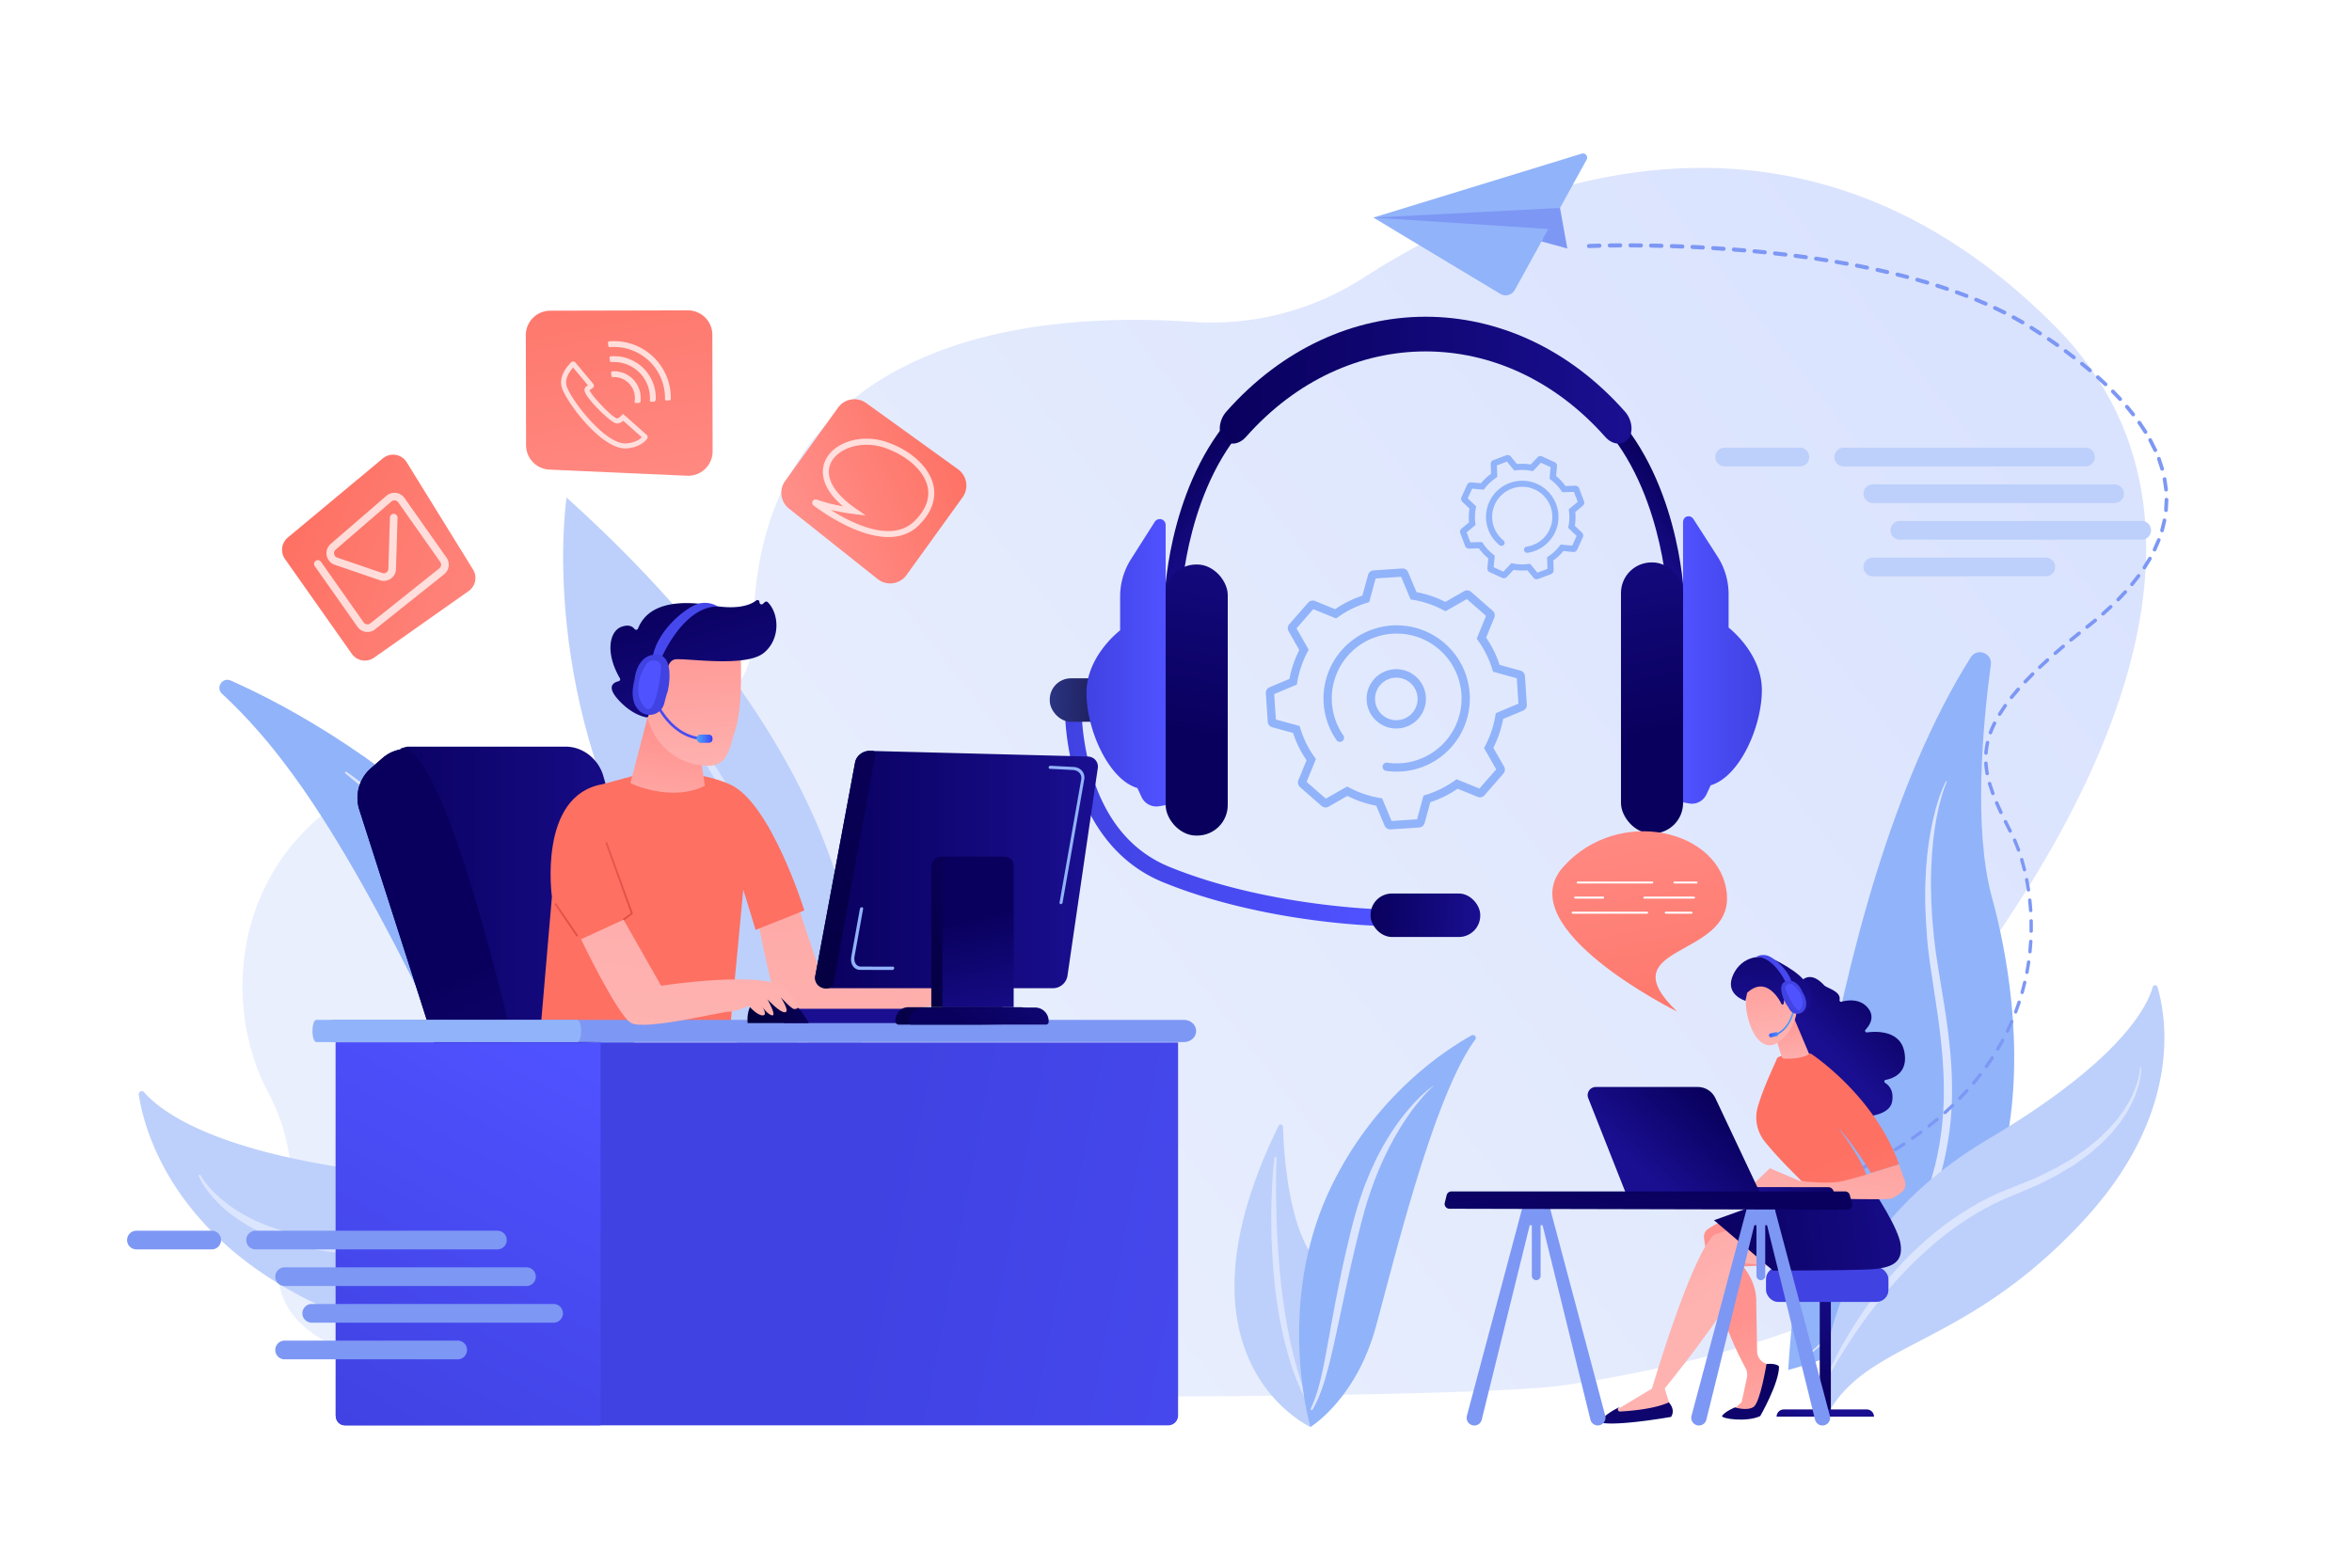 <svg xmlns="http://www.w3.org/2000/svg" xmlns:xlink="http://www.w3.org/1999/xlink" viewBox="0 0 2475 1650"><defs><style>.cls-1{fill:url(#linear-gradient);}.cls-18,.cls-2{fill:#fff;}.cls-3{fill:url(#linear-gradient-2);}.cls-4{fill:#bdd0fb;}.cls-5{fill:#dce5fe;}.cls-6{fill:#91b3fa;}.cls-7{fill:url(#linear-gradient-3);}.cls-8{fill:url(#linear-gradient-4);}.cls-9{fill:url(#linear-gradient-5);}.cls-10{fill:url(#linear-gradient-6);}.cls-11{fill:url(#linear-gradient-7);}.cls-12{fill:url(#linear-gradient-8);}.cls-13{fill:url(#linear-gradient-9);}.cls-14{fill:url(#linear-gradient-10);}.cls-15{fill:url(#linear-gradient-11);}.cls-16{fill:url(#linear-gradient-12);}.cls-17{fill:url(#linear-gradient-13);}.cls-18,.cls-46{opacity:0.74;}.cls-19{fill:url(#linear-gradient-14);}.cls-20{fill:#7d97f4;}.cls-21{fill:url(#linear-gradient-15);}.cls-22{fill:url(#linear-gradient-16);}.cls-23{fill:url(#linear-gradient-17);}.cls-24{fill:url(#linear-gradient-18);}.cls-25{fill:url(#linear-gradient-19);}.cls-26{fill:url(#linear-gradient-20);}.cls-27{fill:url(#linear-gradient-21);}.cls-28{fill:url(#linear-gradient-22);}.cls-29{fill:url(#linear-gradient-23);}.cls-30{fill:url(#linear-gradient-24);}.cls-31{fill:url(#linear-gradient-25);}.cls-32{fill:url(#linear-gradient-26);}.cls-33{fill:url(#linear-gradient-27);}.cls-34{fill:url(#linear-gradient-28);}.cls-35{fill:url(#linear-gradient-29);}.cls-36{fill:url(#linear-gradient-30);}.cls-37{fill:url(#linear-gradient-31);}.cls-38{fill:url(#linear-gradient-32);}.cls-39{fill:url(#linear-gradient-33);}.cls-40{fill:url(#linear-gradient-34);}.cls-41{fill:url(#linear-gradient-35);}.cls-42{fill:url(#linear-gradient-36);}.cls-43{fill:url(#linear-gradient-37);}.cls-44{fill:url(#linear-gradient-38);}.cls-45{fill:url(#linear-gradient-39);}.cls-47{fill:url(#linear-gradient-40);}.cls-48{fill:url(#linear-gradient-41);}.cls-49{fill:url(#linear-gradient-42);}.cls-50{fill:url(#linear-gradient-43);}.cls-51{fill:url(#linear-gradient-44);}.cls-52{fill:url(#linear-gradient-45);}.cls-53{fill:url(#linear-gradient-46);}.cls-54{fill:url(#linear-gradient-47);}.cls-55{fill:url(#linear-gradient-48);}.cls-56{clip-path:url(#clip-path);}.cls-57{fill:#53d8ff;}.cls-58{fill:#53d7ff;}.cls-59{fill:#53d6ff;}.cls-60{fill:#52d5ff;}.cls-61{fill:#52d4ff;}.cls-62{fill:#52d3ff;}.cls-63{fill:#52d2ff;}.cls-64{fill:#52d1ff;}.cls-65{fill:#52d0ff;}.cls-66{fill:#51cfff;}.cls-67{fill:#51cefe;}.cls-68{fill:#51cdfe;}.cls-69{fill:#51ccfe;}.cls-70{fill:#51cbfe;}.cls-71{fill:#50cafe;}.cls-72{fill:#50c9fe;}.cls-73{fill:#50c8fe;}.cls-74{fill:#50c7fe;}.cls-75{fill:#50c6fe;}.cls-76{fill:#50c5fe;}.cls-77{fill:#4fc4fe;}.cls-78{fill:#4fc3fe;}.cls-79{fill:#4fc2fe;}.cls-80{fill:#4fc1fe;}.cls-81{fill:#4fc0fe;}.cls-82{fill:#4fbffe;}.cls-83{fill:#4ebefe;}.cls-84{fill:#4ebdfe;}.cls-85{fill:#4ebcfe;}.cls-86{fill:#4ebbfd;}.cls-87{fill:#4ebafd;}.cls-88{fill:#4db9fd;}.cls-89{fill:#4db8fd;}.cls-90{fill:#4db7fd;}.cls-91{fill:#4db6fd;}.cls-92{fill:#4db5fd;}.cls-93{fill:#4db4fd;}.cls-94{fill:#4cb3fd;}.cls-95{fill:#4cb2fd;}.cls-96{fill:#4cb1fd;}.cls-97{fill:#4cb0fd;}.cls-98{fill:#4caffd;}.cls-99{fill:#4baefd;}.cls-100{fill:#4badfd;}.cls-101{fill:#4bacfd;}.cls-102{fill:#4babfd;}.cls-103{fill:#4baafd;}.cls-104{fill:#4ba9fd;}.cls-105{fill:#4aa8fc;}.cls-106{fill:#4aa7fc;}.cls-107{fill:#4aa6fc;}.cls-108{fill:#4aa5fc;}.cls-109{fill:#4aa4fc;}.cls-110{fill:#4aa3fc;}.cls-111{fill:#49a2fc;}.cls-112{fill:#49a1fc;}.cls-113{fill:#49a0fc;}.cls-114{fill:#499ffc;}.cls-115{fill:#499efc;}.cls-116{fill:#489dfc;}.cls-117{fill:#489cfc;}.cls-118{fill:#489bfc;}.cls-119{fill:#489afc;}.cls-120{fill:#4899fc;}.cls-121{fill:#4898fc;}.cls-122{fill:#4797fc;}.cls-123{fill:#4796fc;}.cls-124{fill:#4795fb;}.cls-125{fill:#4794fb;}.cls-126{fill:#4793fb;}.cls-127{fill:#4692fb;}.cls-128{fill:#4691fb;}.cls-129{fill:#4690fb;}.cls-130{fill:#468ffb;}.cls-131{fill:#468efb;}.cls-132{fill:#468dfb;}.cls-133{fill:#458bfb;}.cls-134{fill:#458afb;}.cls-135{fill:#4589fb;}.cls-136{fill:#4588fb;}.cls-137{fill:#4587fb;}.cls-138{fill:#4586fb;}.cls-139{fill:#4485fb;}.cls-140{fill:#4484fb;}.cls-141{fill:#4483fb;}.cls-142{fill:#4482fa;}.cls-143{fill:#4481fa;}.cls-144{fill:#4380fa;}.cls-145{fill:#437ffa;}.cls-146{fill:#437efa;}.cls-147{fill:#437dfa;}.cls-148{fill:#437cfa;}.cls-149{fill:#437bfa;}.cls-150{fill:#427afa;}.cls-151{fill:#4279fa;}.cls-152{fill:#4278fa;}.cls-153{fill:#4277fa;}.cls-154{fill:#4276fa;}.cls-155{fill:#4175fa;}.cls-156{fill:#4174fa;}.cls-157{fill:#4173fa;}.cls-158{fill:#4172fa;}.cls-159{fill:#4171fa;}.cls-160{fill:#4170fa;}.cls-161{fill:#406ff9;}.cls-162{fill:#406ef9;}.cls-163{fill:#406df9;}.cls-164{fill:#406cf9;}.cls-165{fill:#406bf9;}.cls-166{fill:#406af9;}.cls-167{fill:#3f69f9;}.cls-168{fill:#3f68f9;}.cls-169{fill:#3f67f9;}.cls-170{fill:#3f66f9;}.cls-171{fill:#3f65f9;}.cls-172{fill:#3e64f9;}.cls-173{fill:#3e63f9;}.cls-174{fill:#3e62f9;}.cls-175{fill:#3e61f9;}.cls-176{fill:#3e60f9;}.cls-177{fill:#3e5ff9;}.cls-178{fill:#3d5ef9;}.cls-179{fill:#3d5df9;}.cls-180{fill:#3d5cf8;}.cls-181{fill:#3d5bf8;}.cls-182{fill:#3d5af8;}.cls-183{fill:#3c59f8;}.cls-184{fill:#3c58f8;}.cls-185{fill:#3c57f8;}.cls-186{fill:#3c56f8;}.cls-187{fill:#3c55f8;}.cls-188{fill:#3c54f8;}.cls-189{fill:#3b53f8;}.cls-190{fill:#3b52f8;}.cls-191{fill:#3b51f8;}.cls-192{fill:#3b50f8;}.cls-193{fill:#3b4ff8;}.cls-194{fill:#3b4ef8;}.cls-195{fill:#3a4df8;}.cls-196{fill:#3a4cf8;}.cls-197{fill:#3a4bf8;}.cls-198{fill:#3a4af8;}.cls-199{fill:#3a49f7;}.cls-200{fill:#3948f7;}.cls-201{fill:#3947f7;}.cls-202{fill:#3946f7;}.cls-203{fill:#3945f7;}.cls-204{fill:#3944f7;}.cls-205{fill:#3943f7;}.cls-206{fill:#3842f7;}.cls-207{fill:#3841f7;}.cls-208{fill:#3840f7;}.cls-209{fill:url(#linear-gradient-50);}.cls-210{fill:url(#linear-gradient-51);}.cls-211{fill:url(#linear-gradient-52);}.cls-212{fill:url(#linear-gradient-53);}.cls-213{fill:url(#linear-gradient-54);}.cls-214{fill:url(#linear-gradient-55);}.cls-215{fill:url(#linear-gradient-56);}.cls-216{fill:url(#linear-gradient-57);}.cls-217{fill:url(#linear-gradient-58);}.cls-218{fill:url(#linear-gradient-59);}.cls-219{fill:url(#linear-gradient-60);}.cls-220{fill:url(#linear-gradient-61);}.cls-221{fill:url(#linear-gradient-62);}.cls-222{fill:url(#linear-gradient-63);}.cls-223{fill:url(#linear-gradient-64);}.cls-224{fill:url(#linear-gradient-65);}</style><linearGradient id="linear-gradient" x1="733.19" y1="777.45" x2="749.86" y2="777.45" gradientUnits="userSpaceOnUse"><stop offset="0" stop-color="#4042e2"/><stop offset="1" stop-color="#4f52ff"/></linearGradient><linearGradient id="linear-gradient-2" x1="-3966.54" y1="305.92" x2="-5087.24" y2="1272.72" gradientTransform="matrix(0.99, 0.04, -0.04, 1, 6018.18, 239.44)" gradientUnits="userSpaceOnUse"><stop offset="0" stop-color="#dae3fe"/><stop offset="1" stop-color="#e9effd"/></linearGradient><linearGradient id="linear-gradient-3" x1="1239.67" y1="503.42" x2="1302.94" y2="558" gradientUnits="userSpaceOnUse"><stop offset="0" stop-color="#09005d"/><stop offset="1" stop-color="#1a0f91"/></linearGradient><linearGradient id="linear-gradient-4" x1="-1329.82" y1="503.42" x2="-1266.55" y2="558" gradientTransform="matrix(-1, 0, 0, 1, 428.17, 0)" xlink:href="#linear-gradient-3"/><linearGradient id="linear-gradient-5" x1="1284.87" y1="397.25" x2="1717.88" y2="408.07" xlink:href="#linear-gradient-3"/><linearGradient id="linear-gradient-6" x1="-1475.36" y1="694.65" x2="-1392.43" y2="694.65" gradientTransform="matrix(-1, 0, 0, 1, 378.67, 0)" xlink:href="#linear-gradient"/><linearGradient id="linear-gradient-7" x1="-1367.14" y1="773.05" x2="-1311.21" y2="481.66" gradientTransform="matrix(-1, 0, 0, 1, 378.67, 0)" xlink:href="#linear-gradient-3"/><linearGradient id="linear-gradient-8" x1="1117.68" y1="851.79" x2="1453.16" y2="860.18" xlink:href="#linear-gradient"/><linearGradient id="linear-gradient-9" x1="1442.25" y1="961.86" x2="1557.64" y2="964.74" xlink:href="#linear-gradient-3"/><linearGradient id="linear-gradient-10" x1="1103" y1="735.77" x2="1191.78" y2="737.99" gradientUnits="userSpaceOnUse"><stop offset="0" stop-color="#2b3582"/><stop offset="1" stop-color="#150e42"/></linearGradient><linearGradient id="linear-gradient-11" x1="1143.29" y1="697.57" x2="1226.61" y2="697.57" xlink:href="#linear-gradient"/><linearGradient id="linear-gradient-12" x1="1251.9" y1="775.23" x2="1307.83" y2="483.84" xlink:href="#linear-gradient-3"/><linearGradient id="linear-gradient-13" x1="-1141.38" y1="268.89" x2="-941" y2="591.23" gradientTransform="matrix(0.82, -0.58, 0.58, 0.82, 1076.73, -332.73)" gradientUnits="userSpaceOnUse"><stop offset="0" stop-color="#fe7062"/><stop offset="1" stop-color="#ff928e"/></linearGradient><linearGradient id="linear-gradient-14" x1="2273.08" y1="-438.21" x2="2158.37" y2="-253.81" gradientTransform="translate(-1080.17 -498.78) rotate(35.8)" xlink:href="#linear-gradient-13"/><linearGradient id="linear-gradient-15" x1="1911.62" y1="1482.8" x2="1936.91" y2="1323.72" xlink:href="#linear-gradient-3"/><linearGradient id="linear-gradient-16" x1="1866.94" y1="1563.56" x2="1920.58" y2="1490.06" xlink:href="#linear-gradient-3"/><linearGradient id="linear-gradient-17" x1="1923.31" y1="1401.05" x2="1925.31" y2="1588.05" xlink:href="#linear-gradient"/><linearGradient id="linear-gradient-18" x1="1837.64" y1="1386.27" x2="1909.64" y2="1520.27" gradientUnits="userSpaceOnUse"><stop offset="0" stop-color="#ff928e"/><stop offset="1" stop-color="#feb3b1"/></linearGradient><linearGradient id="linear-gradient-19" x1="1843.97" y1="1435.73" x2="1831.73" y2="1623.36" xlink:href="#linear-gradient-3"/><linearGradient id="linear-gradient-20" x1="1640.24" y1="1178.14" x2="1770.24" y2="1383.14" xlink:href="#linear-gradient-18"/><linearGradient id="linear-gradient-21" x1="1777.92" y1="1314.36" x2="2058.01" y2="1283.57" xlink:href="#linear-gradient-3"/><linearGradient id="linear-gradient-22" x1="1725.88" y1="1428.03" x2="1713.64" y2="1615.66" xlink:href="#linear-gradient-3"/><linearGradient id="linear-gradient-23" x1="1995.92" y1="1046.2" x2="1928.69" y2="1111.97" xlink:href="#linear-gradient-3"/><linearGradient id="linear-gradient-24" x1="1930.13" y1="1219.39" x2="2023.41" y2="1422.43" gradientTransform="matrix(1, 0, 0, 1, 0, 0)" xlink:href="#linear-gradient-13"/><linearGradient id="linear-gradient-25" x1="1879.54" y1="1064.8" x2="1888.87" y2="1120.8" xlink:href="#linear-gradient-18"/><linearGradient id="linear-gradient-26" x1="1853.19" y1="991.31" x2="1869.86" y2="1091.98" xlink:href="#linear-gradient-18"/><linearGradient id="linear-gradient-27" x1="422.86" y1="1251.47" x2="355.54" y2="1317.33" gradientTransform="matrix(0.72, -0.69, 0.69, 0.72, 696.79, 357.91)" xlink:href="#linear-gradient-3"/><linearGradient id="linear-gradient-28" x1="338.63" y1="1292.12" x2="416.2" y2="1344.81" gradientTransform="matrix(0.72, -0.69, 0.69, 0.72, 696.79, 357.91)" gradientUnits="userSpaceOnUse"><stop offset="0" stop-color="#f9b776"/><stop offset="1" stop-color="#f47960"/></linearGradient><linearGradient id="linear-gradient-29" x1="1947.99" y1="1117.39" x2="1913.99" y2="1294.39" xlink:href="#linear-gradient-18"/><linearGradient id="linear-gradient-30" x1="1870.15" y1="1407.7" x2="1766.33" y2="1436.15" gradientTransform="translate(8.67 -86.8) rotate(-2.83)" xlink:href="#linear-gradient-3"/><linearGradient id="linear-gradient-31" x1="1805.6" y1="1159.75" x2="1731.94" y2="1237.61" xlink:href="#linear-gradient-3"/><linearGradient id="linear-gradient-32" x1="1737.75" y1="1244.37" x2="1699.54" y2="1526.89" xlink:href="#linear-gradient-3"/><linearGradient id="linear-gradient-33" x1="629.61" y1="1268.7" x2="661.28" y2="1247.23" gradientTransform="matrix(-0.96, 0.28, 0.28, 0.96, 2146.59, -313.97)" gradientUnits="userSpaceOnUse"><stop offset="0" stop-color="#53d8ff"/><stop offset="1" stop-color="#3840f7"/></linearGradient><linearGradient id="linear-gradient-34" x1="-75.3" y1="1038.47" x2="-299.45" y2="1075.51" gradientTransform="matrix(-1, -0.04, -0.04, 0.97, 1753.94, -4.32)" xlink:href="#linear-gradient"/><linearGradient id="linear-gradient-35" x1="638.82" y1="1233.83" x2="515.35" y2="1254.23" gradientTransform="matrix(-0.96, 0.28, 0.28, 0.96, 2146.59, -313.97)" xlink:href="#linear-gradient"/><linearGradient id="linear-gradient-36" x1="523.55" y1="1236.36" x2="587.97" y2="1235.29" gradientTransform="matrix(-0.96, 0.28, 0.28, 0.96, 2146.59, -313.97)" xlink:href="#linear-gradient"/><linearGradient id="linear-gradient-37" x1="472.09" y1="472.14" x2="443.53" y2="463.03" gradientTransform="matrix(1, 0, 0, 1.17, 1412.34, 544.76)" xlink:href="#linear-gradient-33"/><linearGradient id="linear-gradient-38" x1="-911.01" y1="1155.29" x2="-836.59" y2="766.38" gradientTransform="matrix(-1, 0, 0, 1, 855.17, 0)" xlink:href="#linear-gradient-13"/><linearGradient id="linear-gradient-39" x1="629.23" y1="213.11" x2="707.63" y2="621.45" gradientTransform="translate(-15.86 4.94) rotate(-0.14)" xlink:href="#linear-gradient-13"/><linearGradient id="linear-gradient-40" x1="376.15" y1="949.54" x2="711.99" y2="949.54" xlink:href="#linear-gradient-3"/><linearGradient id="linear-gradient-41" x1="481.68" y1="1021.59" x2="634.97" y2="1378.65" xlink:href="#linear-gradient-3"/><linearGradient id="linear-gradient-42" x1="866.25" y1="459.92" x2="896.25" y2="1141.92" xlink:href="#linear-gradient-18"/><linearGradient id="linear-gradient-43" x1="505.09" y1="1158.04" x2="-193.63" y2="1912.07" gradientTransform="matrix(1, 0, 0, 1, 0, 0)" xlink:href="#linear-gradient-13"/><linearGradient id="linear-gradient-44" x1="709.89" y1="770.46" x2="694.89" y2="883.46" xlink:href="#linear-gradient-18"/><linearGradient id="linear-gradient-45" x1="725.22" y1="644.51" x2="734.22" y2="816.51" xlink:href="#linear-gradient-18"/><linearGradient id="linear-gradient-46" x1="926.5" y1="1746.18" x2="1046.81" y2="1901.09" gradientTransform="translate(444.5 -1335.82) rotate(20.24)" xlink:href="#linear-gradient-3"/><linearGradient id="linear-gradient-47" x1="1001.41" y1="1803.51" x2="872.23" y2="1902.35" gradientTransform="translate(444.5 -1335.82) rotate(20.24)" xlink:href="#linear-gradient-28"/><linearGradient id="linear-gradient-48" x1="677.32" y1="780.14" x2="732.3" y2="742.86" xlink:href="#linear-gradient"/><clipPath id="clip-path"><rect class="cls-1" x="733.19" y="773.28" width="16.68" height="8.34" rx="3.96"/></clipPath><linearGradient id="linear-gradient-50" x1="852.62" y1="642.17" x2="463.48" y2="706.46" xlink:href="#linear-gradient"/><linearGradient id="linear-gradient-51" x1="649.15" y1="726.9" x2="434.8" y2="762.31" xlink:href="#linear-gradient"/><linearGradient id="linear-gradient-52" x1="716.45" y1="522.47" x2="688.45" y2="686.47" xlink:href="#linear-gradient"/><linearGradient id="linear-gradient-53" x1="627.83" y1="1037.72" x2="540.23" y2="846.36" gradientUnits="userSpaceOnUse"><stop offset="0" stop-color="#e1473d"/><stop offset="1" stop-color="#e9605a"/></linearGradient><linearGradient id="linear-gradient-54" x1="685.49" y1="1011.32" x2="597.89" y2="819.96" xlink:href="#linear-gradient-53"/><linearGradient id="linear-gradient-55" x1="1007.47" y1="721.49" x2="966.47" y2="1020.49" xlink:href="#linear-gradient-3"/><linearGradient id="linear-gradient-56" x1="857.77" y1="915.2" x2="1155.31" y2="915.2" xlink:href="#linear-gradient-3"/><linearGradient id="linear-gradient-57" x1="892.62" y1="1118.8" x2="888.1" y2="820.47" gradientUnits="userSpaceOnUse"><stop offset="0" stop-color="#020039"/><stop offset="1" stop-color="#090056"/></linearGradient><linearGradient id="linear-gradient-58" x1="1074.18" y1="1068.36" x2="857.41" y2="1070.8" xlink:href="#linear-gradient-57"/><linearGradient id="linear-gradient-59" x1="1021.56" y1="1084.78" x2="1120.41" y2="952.98" xlink:href="#linear-gradient-3"/><linearGradient id="linear-gradient-60" x1="933.15" y1="1090.41" x2="1044.87" y2="949.78" xlink:href="#linear-gradient-57"/><linearGradient id="linear-gradient-61" x1="1024.56" y1="965.35" x2="1054.21" y2="1092.74" xlink:href="#linear-gradient-3"/><linearGradient id="linear-gradient-62" x1="786.56" y1="1061.83" x2="851.04" y2="1061.83" xlink:href="#linear-gradient-57"/><linearGradient id="linear-gradient-63" x1="839.96" y1="258.86" x2="715.96" y2="1088.86" xlink:href="#linear-gradient-18"/><linearGradient id="linear-gradient-64" x1="909.89" y1="1319.43" x2="1837.6" y2="1495.8" xlink:href="#linear-gradient"/><linearGradient id="linear-gradient-65" x1="376.56" y1="1510.8" x2="597.24" y2="1107.6" xlink:href="#linear-gradient"/></defs><g id="Background"><rect class="cls-2" width="2475" height="1650"/></g><g id="Illustration"><path class="cls-3" d="M682.33,780.08c-40.15,36-96.17,47.15-148,32.79-49.13-13.62-108.19-12.73-170,26.47-119.68,75.87-130.75,219.37-82.14,310.46,25.22,47.28,31.68,102.51,15.8,153.71-13.88,44.76-6,95.9,80,122.83,173.45,54.36,1138.09,48.22,1261.93,32.37s587.41-112.45,302.63-279.29c0,0,526.88-527.28,219.61-836.38C1884,63.24,1576.45,201.13,1434.48,292.53a294.32,294.32,0,0,1-179.71,46.26c-161.3-11.18-461.44,10.9-462.34,330a93.84,93.84,0,0,1-69.61,90.71C708.18,763.35,693.84,769.77,682.33,780.08Z"/><path class="cls-4" d="M1894,490.89h-79.17a9.85,9.85,0,0,1-9.85-9.85h0a9.85,9.85,0,0,1,9.85-9.85H1894a9.85,9.85,0,0,1,9.84,9.85h0A9.85,9.85,0,0,1,1894,490.89Z"/><path class="cls-4" d="M2194.61,490.89H1940.15a9.85,9.85,0,0,1-9.85-9.85h0a9.85,9.85,0,0,1,9.85-9.85h254.46a9.85,9.85,0,0,1,9.85,9.85h0A9.85,9.85,0,0,1,2194.61,490.89Z"/><path class="cls-4" d="M2225.19,529.46H1970.72a9.84,9.84,0,0,1-9.84-9.85h0a9.84,9.84,0,0,1,9.84-9.85h254.47a9.85,9.85,0,0,1,9.84,9.85h0A9.85,9.85,0,0,1,2225.19,529.46Z"/><path class="cls-4" d="M2152.83,606.6H1970.72a9.84,9.84,0,0,1-9.84-9.85h0a9.84,9.84,0,0,1,9.84-9.85h182.11a9.85,9.85,0,0,1,9.84,9.85h0A9.85,9.85,0,0,1,2152.83,606.6Z"/><path class="cls-4" d="M2253.72,568H1999.26a9.85,9.85,0,0,1-9.85-9.85h0a9.85,9.85,0,0,1,9.85-9.85h254.46a9.85,9.85,0,0,1,9.85,9.85h0A9.85,9.85,0,0,1,2253.72,568Z"/><path class="cls-4" d="M1345.5,1184.89a2.43,2.43,0,0,1,4.6,1c.7,24.37,4.52,88.23,25.33,126.81,33.88,62.81,44.17,153.64,3.52,189.18C1379,1501.88,1224.17,1431.46,1345.5,1184.89Z"/><path class="cls-5" d="M1343.33,1218.9l-.09,1.83-.08,2-.12,4-.18,8.06q-.13,8.06-.08,16.12c0,10.75.24,21.49.56,32.22.73,21.46,2.07,42.89,4.32,64.21a624.58,624.58,0,0,0,9.86,63.46c4.5,20.91,10.25,41.58,18.27,61.5a1.09,1.09,0,0,1-2,.91,261.17,261.17,0,0,1-12.79-29.9c-3.63-10.23-6.58-20.68-9.22-31.2a472.17,472.17,0,0,1-10.74-64.08q-3.27-32.32-3.27-64.8,0-16.21.75-32.42.42-8.08,1-16.17l.68-8.08.43-4,.24-2c.1-.7.14-1.28.32-2.18a1.07,1.07,0,0,1,2.12.26Z"/><path class="cls-6" d="M1379,1501.88s47.85-28.8,68.89-105.7c19.52-71.35,60.93-242.94,104.48-302a3,3,0,0,0-3.86-4.42c-30.43,17-103.26,65.73-148.64,161.24C1341.31,1374.16,1379,1501.88,1379,1501.88Z"/><path class="cls-5" d="M1508.42,1143a146.55,146.55,0,0,0-15.67,16.82c-2.48,2.91-4.71,6-7.06,9-2.18,3.14-4.44,6.22-6.56,9.4s-4.23,6.35-6.17,9.64-3.89,6.56-5.77,9.87l-5.42,10.07c-1.7,3.41-3.3,6.87-5,10.29a352.06,352.06,0,0,0-16.66,42.51c-2.53,7.18-4.42,14.57-6.44,21.91s-3.78,14.87-5.68,22.29q-5.37,22.39-10.34,44.9l-9.68,45.11c-1.59,7.54-3.19,15.07-4.92,22.6-.83,3.76-1.71,7.52-2.61,11.28s-1.82,7.52-2.83,11.26c-4,14.9-8.5,30-16.32,43.56a1.09,1.09,0,0,1-1.94-1v0a156.62,156.62,0,0,0,7.87-21.43q3.06-11,5.31-22.3c3.11-15,5.68-30.17,8.49-45.31l4.18-22.73c1.49-7.57,3-15.14,4.53-22.7,3-15.13,6.51-30.17,10.09-45.19s7.48-30.07,12.64-44.77c1.31-3.67,2.43-7.4,3.89-11l4.41-10.81c1.39-3.64,3.17-7.12,4.78-10.66s3.2-7.09,5.12-10.49a256.5,256.5,0,0,1,24.89-39.41c2.33-3.11,4.9-6,7.34-9,2.63-2.87,5.1-5.86,7.87-8.58a124.43,124.43,0,0,1,17.45-15.31.13.13,0,0,1,.18,0A.15.15,0,0,1,1508.42,1143Z"/><path class="cls-4" d="M791.2,1401.37s362.71-375.42-195-877.68c0,0-33.17,215.82,101.82,431.31S847.87,1299.13,791.2,1401.37Z"/><path class="cls-5" d="M690.1,728.34a367,367,0,0,1,28.42,31.52c8.89,11,17.56,22.22,25.6,33.89,4.13,5.75,7.88,11.76,11.83,17.65q5.7,9,11.23,18.05c3.5,6.16,7.16,12.25,10.52,18.49s6.81,12.45,9.93,18.82,6.42,12.66,9.28,19.16,5.88,12.92,8.58,19.49l8,19.76,7.21,20.06A607.34,607.34,0,0,1,842,1027.72a576.23,576.23,0,0,1,5.51,169.79l-2.94,21.08c-.54,3.5-.87,7-1.61,10.51l-2.07,10.43c-1.4,7-2.71,13.91-4.18,20.84L831.45,1281l-2.68,10.27c-.9,3.42-2.1,6.76-3.13,10.15l-6.43,20.21-1.6,5.05-1.86,5-3.75,9.92-7.62,19.75a1.1,1.1,0,0,1-1.41.63,1.09,1.09,0,0,1-.64-1.37v0a723.24,723.24,0,0,0,36.32-163.91c4.93-55.7,2.84-112-7.48-166.87a640.66,640.66,0,0,0-20.72-81.08,652.62,652.62,0,0,0-31.23-77.75c-2.9-6.36-6.21-12.53-9.3-18.8s-6.61-12.33-9.9-18.51-6.9-12.19-10.44-18.23c-3.69-6-7.18-12-11.06-17.86a543.64,543.64,0,0,0-50-67.6l0,0a1.09,1.09,0,0,1,.1-1.54A1.1,1.1,0,0,1,690.1,728.34Z"/><path class="cls-6" d="M2073.77,691.88c6.6-10.47,22.82-4.57,21.17,7.69-8.48,63.19-18.56,173.5,1.32,245.58,29.22,106,81.75,417.79-214.52,496.73C1881.74,1441.88,1910,951.73,2073.77,691.88Z"/><path class="cls-5" d="M2048.61,822.81a135.57,135.57,0,0,0-6.5,19.37c-1.84,6.56-3.24,13.25-4.53,19.94a350.4,350.4,0,0,0-4.76,40.59l-.54,10.21c-.17,3.4-.14,6.81-.22,10.21-.22,6.81,0,13.63.15,20.44,0,3.4.19,6.8.4,10.2l.55,10.21c.42,6.79,1.18,13.57,1.76,20.36,2.77,27,8.16,53.94,12.19,81.16s7.18,54.78,7,82.54a323.78,323.78,0,0,1-10.47,82.44,307.34,307.34,0,0,1-32.24,76.5,383,383,0,0,1-49.8,66,537.3,537.3,0,0,1-60.9,55.57.51.51,0,0,1-.71-.09.52.52,0,0,1,.07-.7c20.56-18.13,40.35-37.1,58.17-57.8a405.84,405.84,0,0,0,47.32-66.39c1.78-2.89,3.2-6,4.79-9l4.64-9.06,4.17-9.27,2.09-4.63c.67-1.55,1.25-3.15,1.88-4.72l3.71-9.45c1.2-3.17,2.18-6.41,3.28-9.61,2.29-6.37,3.88-13,5.73-19.46a328.94,328.94,0,0,0,9.66-80.43c0-27.13-2.8-54.26-6.7-81.29l-6.1-40.65c-2-13.6-4-27.27-5-41.06-.42-6.89-1-13.77-1.29-20.67L2026,954c-.13-3.45-.23-6.9-.16-10.35.06-6.91.06-13.81.5-20.7.2-3.45.28-6.9.56-10.34l.89-10.32a337.15,337.15,0,0,1,6.63-40.83c3.2-13.41,7-26.74,13.26-39.12a.51.51,0,0,1,.92.43Z"/><path class="cls-6" d="M242.77,716.25c121,53.64,442.35,239.25,581.09,739.56,0,0-187.17,3.14-327.59-297C376.18,902.09,307.11,798.38,233.58,730.11,226.61,723.64,234.08,712.39,242.77,716.25Z"/><path class="cls-5" d="M798.61,1428.59c-26.3-57.7-55-114.21-85.55-169.66-15.33-27.69-31-55.16-47.38-82.25s-33.31-53.79-51-80c-35.31-52.47-73.35-103.12-114.9-150.79-20.66-24-42.66-46.68-65.1-69-22.68-22.08-46.61-42.81-71.25-62.77h0a1.1,1.1,0,0,1-.16-1.54,1.08,1.08,0,0,1,1.48-.19,888,888,0,0,1,74.14,60c5.92,5.33,11.63,10.86,17.47,16.29l8.65,8.23,8.4,8.48c5.57,5.69,11.28,11.26,16.74,17.05l16.29,17.47c42.89,47.12,82,97.63,117.82,150.25,17.84,26.37,35.12,53.13,51.52,80.41s32,55.05,46.73,83.24c3.73,7,7.42,14.08,11,21.19s7.15,14.21,10.62,21.37c7.05,14.25,13.79,28.66,20.35,43.15s12.91,29.07,19,43.76,11.89,29.49,17.18,44.51a1.09,1.09,0,0,1-2,.82Z"/><path class="cls-4" d="M772.45,1474.65S719,1265.18,426.81,1237c-195-18.79-257-66.48-275.19-87.47a3.22,3.22,0,0,0-5.62,2.58c6.06,39.54,38.95,161.74,216,233.12C575.45,1471.26,682.37,1403.62,772.45,1474.65Z"/><path class="cls-5" d="M755.63,1435.82c-10-7.43-20.35-14.49-30.82-21.26S703.72,1401.3,693,1395s-21.67-12.16-32.66-17.9c-5.48-2.9-11.07-5.58-16.63-8.3s-11.21-5.26-16.86-7.77a540.52,540.52,0,0,0-69.33-25.68c-23.64-6.78-47.71-12.08-72.09-14.54l-9.15-.88c-3-.34-6.1-.35-9.16-.55l-9.17-.43-9.17-.05c-6.12-.19-12.22.22-18.33.44l-9.37.45-9.52.48c-12.71.37-25.45.57-38.18-.3a331.32,331.32,0,0,1-38-4.26,241.83,241.83,0,0,1-37.22-9.23A199.87,199.87,0,0,1,263,1291.11c-11.11-6.37-21.74-13.69-30.95-22.59a119,119,0,0,1-12.85-14.19,81.75,81.75,0,0,1-10-16.35,1.09,1.09,0,0,1,1.94-1l0,.08a79,79,0,0,0,11.05,14.67,128,128,0,0,0,13.46,12.58,145.26,145.26,0,0,0,15,10.62,171.92,171.92,0,0,0,16.08,8.85c22.15,10.47,46.11,16.76,70.45,19.83a315.06,315.06,0,0,0,36.73,2.73c6.14.22,12.31,0,18.46,0s12.31-.41,18.47-.73l9.23-.68,9.38-.66c6.39-.38,12.79-.95,19.2-.9l9.61-.09,9.6.38c3.2.17,6.41.17,9.59.5l9.57.84,4.78.44,4.75.62,9.51,1.26q9.46,1.5,18.88,3.3c6.23,1.39,12.53,2.53,18.66,4.29l9.26,2.43c3.07.85,6.1,1.82,9.16,2.72,12.22,3.64,24.23,7.87,36.06,12.55,11.75,4.85,23.41,9.89,34.78,15.53s22.51,11.66,33.43,18.07,21.58,13.21,32,20.35c20.77,14.38,40.76,29.86,58.76,47.57a1.09,1.09,0,0,1-1.41,1.65Z"/><path class="cls-4" d="M1920.64,1493.13s-33.16-172.75,172.29-294.65c137.09-81.35,166.23-137.92,172.38-159.68a2.62,2.62,0,0,1,5,0c9.22,31.22,27.29,132.6-78.41,246.46C2064.55,1422.44,1962.39,1409.63,1920.64,1493.13Z"/><path class="cls-5" d="M1918.24,1458.12c7.56-19,17.16-37.17,27.67-54.75,5.28-8.78,10.83-17.42,16.74-25.8s12-16.65,18.49-24.63,13.28-15.7,20.26-23.26,14.43-14.71,22.13-21.55a311.44,311.44,0,0,1,49.69-36.82c4.46-2.61,8.9-5.27,13.53-7.58l6.88-3.59,7-3.25c4.65-2.25,9.52-4.05,14.31-6l14.1-5.7c4.65-1.94,9.4-3.69,14-5.79l13.58-6.6c2.25-1.14,4.59-2.1,6.76-3.38l6.52-3.78,6.54-3.78,3.27-1.89c1.06-.67,2.07-1.41,3.11-2.11l12.43-8.54,11.69-9.5a28.87,28.87,0,0,0,2.79-2.51l2.71-2.61,5.42-5.23c3.46-3.62,6.66-7.49,10-11.24l4.45-6.07,2.23-3c.75-1,1.32-2.13,2-3.19l3.9-6.45,3.35-6.75c1.21-2.22,1.94-4.63,2.93-7s1.65-4.75,2.43-7.14a63.08,63.08,0,0,0,2.87-14.77v-.05a.58.58,0,0,1,.62-.55.57.57,0,0,1,.55.58,78.11,78.11,0,0,1-4.05,22.78,75.23,75.23,0,0,1-2.66,7.27l-3.1,7.1-3.69,6.81c-.64,1.12-1.19,2.31-1.91,3.38l-2.13,3.23-4.29,6.48-4.83,6.06c-1.65,2-3.13,4.14-5,6l-5.39,5.58-2.7,2.79a29.39,29.39,0,0,1-2.79,2.68l-11.7,10.19-12.52,9.14c-1.05.75-2.07,1.54-3.15,2.25l-3.29,2-6.6,4-6.61,4c-2.19,1.36-4.55,2.41-6.82,3.63l-13.77,7c-4.65,2.21-9.45,4.07-14.17,6.13l-14.15,6c-4.62,2-9.3,3.76-13.79,6l-6.8,3.22-6.66,3.51c-4.48,2.26-8.77,4.87-13.09,7.42a330.49,330.49,0,0,0-48.38,35.9,425.31,425.31,0,0,0-42.22,43.3,530.59,530.59,0,0,0-36.6,48.42c-5.61,8.44-11.12,17-16.28,25.71s-10.24,17.58-14.81,26.65h0a.6.6,0,0,1-.79.27A.6.6,0,0,1,1918.24,1458.12Z"/><path class="cls-7" d="M1243.18,627.28l-17.51-.71c.21-5.16,6-127.2,81.51-200.14l12.18,12.6C1248.85,507.14,1243.23,626.09,1243.18,627.28Z"/><path class="cls-8" d="M1754.49,627.28l17.5-.71c-.2-5.16-6-127.2-81.51-200.14L1678.31,439C1748.82,507.14,1754.44,626.09,1754.49,627.28Z"/><path class="cls-9" d="M1712.86,462.58c-6.17,6.82-16.58,5.26-23.65-2.71-106.11-120-272-120-378.08,0-7.07,8-17.49,9.53-23.65,2.71h0c-6.16-6.8-5-20.33,3-29.36,117.72-133.14,301.74-133.14,419.46,0,8,9,9.12,22.56,3,29.36Z"/><path class="cls-10" d="M1775.1,543.66a6,6,0,0,1,6.93,2.74l25.2,39.16A73.69,73.69,0,0,1,1819,624.89v35.62s35,26.77,35,65.71-23.62,91.5-53.8,100.26c-1.63,3.58-3.11,6.57-4.24,9.06-3.31,7.28-10.52,11.44-18.41,10.12l-6.49-1.17V549.86C1771.09,547,1772.34,544.46,1775.1,543.66Z"/><rect class="cls-11" x="1705.76" y="591.96" width="65.34" height="285.31" rx="32.12"/><path class="cls-12" d="M1450.31,974.43c-5-.12-122.54-3.44-226.5-45.91-45-18.37-77.09-57.39-92.9-112.84-11.75-41.22-10.43-76.66-10.37-78.15l17.51.73-8.75-.36,8.75.35a259.94,259.94,0,0,0,9.84,73.08c14.53,50.56,42.3,84.53,82.55,101,100.9,41.22,219.11,44.59,220.3,44.62Z"/><rect class="cls-13" x="1442.23" y="940.43" width="115.43" height="45.74" rx="22.49"/><rect class="cls-14" x="1104.65" y="713.93" width="78.41" height="45.74" rx="22.27"/><path class="cls-15" d="M1222.21,546.58a6.27,6.27,0,0,0-7.12,2.74l-24.91,39.16a73.48,73.48,0,0,0-11.48,39.33v35.62s-35.41,26.77-35.41,65.71,23.42,91.5,53.6,100.26c1.63,3.59,3,6.57,4.15,9.06a17.34,17.34,0,0,0,18.74,10.12l6.83-1.17V552.78A6.22,6.22,0,0,0,1222.21,546.58Z"/><rect class="cls-16" x="1226.61" y="594.14" width="65.34" height="285.31" rx="32.12"/><path class="cls-17" d="M493.13,622.11l-99.48,70.08a16.85,16.85,0,0,1-23.48-4.07L299.9,588.37a16.84,16.84,0,0,1,3-22.65l99.95-83.25A16.85,16.85,0,0,1,428,486.56l69.8,112.91A16.85,16.85,0,0,1,493.13,622.11Z"/><path class="cls-18" d="M394.15,662.79a12.9,12.9,0,0,1-18-3.11l-45.05-64a4,4,0,0,1,6.53-4.6l45.05,64a4.92,4.92,0,0,0,7.06,1l72.61-57.91a4.91,4.91,0,0,0,.95-6.65l-44.23-62.79a4.9,4.9,0,0,0-7.21-.88l-58.65,50.65a4.9,4.9,0,0,0,1.62,8.34l47.42,16.25a4.85,4.85,0,0,0,4.38-.61l0,0a4.84,4.84,0,0,0,2.07-3.86l1.63-53.94a4,4,0,1,1,8,.24l-1.63,53.94a12.51,12.51,0,0,1-5.55,10.21,12.75,12.75,0,0,1-11.51,1.6l-47.42-16.25A12.88,12.88,0,0,1,348,572.47l58.65-50.66a12.88,12.88,0,0,1,19,2.33l44.23,62.79a12.91,12.91,0,0,1-2.5,17.5l-72.61,57.9Z"/><path class="cls-19" d="M881.9,429l-55.71,77.25a21.2,21.2,0,0,0,4,29l93.33,74.2a21.18,21.18,0,0,0,30.37-4.19l59-81.79a21.2,21.2,0,0,0-4.79-29.59l-96.61-69.66A21.19,21.19,0,0,0,881.9,429Z"/><path class="cls-18" d="M859.2,534.28c-1.25-.9-2.29-1.67-3.11-2.29a3.54,3.54,0,0,1,3.36-6.14h0a172.75,172.75,0,0,0,27.57,7c-26.73-22.8-21.88-41.48-18.17-48.94,9.37-18.83,37.71-27.34,63.18-19,26,8.54,45.65,26.4,50.13,45.52,2.37,10.15,1.62,25.78-15.44,42.57C934.79,584.43,876.87,547,859.2,534.28Zm-1.93-2.46Zm2.64-4.91h0Zm51.14,15.59L898.43,541a246.32,246.32,0,0,1-24.29-4.31c22.89,14.49,64.46,35,88.12,11.77,12-11.82,16.62-24.13,13.71-36.59C971.44,492.56,949.64,477.41,930,471c-22.2-7.29-47.61-.07-55.5,15.77-7.16,14.38,2.3,32.12,26.07,48.52Z"/><path class="cls-20" d="M1672.15,256.74l10.92-.35a2.18,2.18,0,0,1,.14,4.35h0l-10.83.35h-.06a2.18,2.18,0,1,1-.14-4.35Z"/><path class="cls-20" d="M1694,256.19l10.9-.1a2.17,2.17,0,0,1,0,4.34h0l-10.86.1h0a2.17,2.17,0,1,1,0-4.34Z"/><path class="cls-20" d="M1715.78,256.09l10.9.08a2.16,2.16,0,0,1,0,4.32h0l-10.86-.08h0a2.16,2.16,0,1,1,0-4.32Z"/><path class="cls-20" d="M1737.58,256.33l10.89.24a2.16,2.16,0,0,1-.09,4.31h0l-10.86-.23h0a2.16,2.16,0,1,1,.1-4.31Z"/><path class="cls-20" d="M1759.37,256.89l10.89.4a2.15,2.15,0,1,1-.16,4.29h0l-10.86-.39h0a2.15,2.15,0,0,1,.15-4.3Z"/><path class="cls-20" d="M1781.15,257.77l10.89.56a2.14,2.14,0,0,1-.22,4.27h0l-10.85-.55h0a2.14,2.14,0,1,1,.22-4.28Z"/><path class="cls-20" d="M1802.92,259l10.87.72a2.13,2.13,0,1,1-.28,4.25h0l-10.84-.71h0a2.13,2.13,0,1,1,.28-4.26Z"/><path class="cls-20" d="M1824.66,260.49l10.87.89a2.13,2.13,0,1,1-.34,4.24h0l-10.83-.87h0a2.13,2.13,0,0,1,.34-4.24Z"/><path class="cls-20" d="M1846.39,262.36l10.86,1.06a2.12,2.12,0,0,1-.41,4.22h0L1846,266.58h0a2.12,2.12,0,0,1,.41-4.22Z"/><path class="cls-20" d="M1868.09,264.58l10.83,1.25a2.11,2.11,0,1,1-.48,4.19h0l-10.8-1.24h0a2.11,2.11,0,0,1,.48-4.2Z"/><path class="cls-20" d="M1889.75,267.17l10.81,1.45a2.1,2.1,0,1,1-.56,4.17h0l-10.77-1.43h0a2.11,2.11,0,1,1,.56-4.18Z"/><path class="cls-20" d="M1911.36,270.17l10.78,1.66a2.1,2.1,0,1,1-.63,4.15h0l-10.75-1.65h0a2.1,2.1,0,1,1,.64-4.16Z"/><path class="cls-20" d="M1932.91,273.61l10.75,1.88a2.09,2.09,0,0,1-.73,4.12h0l-10.7-1.88h0a2.09,2.09,0,0,1,.72-4.12Z"/><path class="cls-20" d="M1954.38,277.5l10.71,2.14a2.08,2.08,0,1,1-.82,4.08h0l-10.66-2.12h0a2.09,2.09,0,0,1,.81-4.1Z"/><path class="cls-20" d="M1975.77,281.91l10.65,2.4a2.08,2.08,0,0,1-.92,4.05h0L1974.88,286h0a2.08,2.08,0,0,1,.91-4Z"/><path class="cls-20" d="M1997,286.86l10.58,2.71a2.07,2.07,0,0,1-1,4h0L1996,290.89h0a2.07,2.07,0,0,1,1-4Z"/><path class="cls-20" d="M2018.15,292.43l10.5,3a2.06,2.06,0,1,1-1.15,4h0l-10.43-3h0a2.07,2.07,0,0,1,1.14-4Z"/><path class="cls-20" d="M2039.09,298.68l10.39,3.4a2.05,2.05,0,1,1-1.28,3.9h0l-10.32-3.37h0a2.06,2.06,0,0,1,1.28-3.91Z"/><path class="cls-20" d="M2059.8,305.67l10.25,3.81a2.06,2.06,0,0,1,1.21,2.64,2,2,0,0,1-2.63,1.2h0l-10.17-3.78h0a2.05,2.05,0,0,1,1.42-3.85Z"/><path class="cls-20" d="M2080.22,313.52l10.07,4.27a2,2,0,0,1-1.59,3.75h0l-10-4.23,0,0a2,2,0,1,1,1.59-3.76Z"/><path class="cls-20" d="M2100.26,322.31l9.84,4.79a2,2,0,0,1-1.78,3.66l-.05,0-9.74-4.74-.05,0a2,2,0,1,1,1.78-3.66Z"/><path class="cls-20" d="M2119.81,332.18l9.54,5.38a2,2,0,1,1-2,3.53l-.06,0-9.43-5.31-.06,0a2,2,0,0,1,2-3.54Z"/><path class="cls-20" d="M2138.71,343.27l9.17,5.93a2,2,0,0,1-2.19,3.4l0,0-9.12-5.89,0,0a2,2,0,0,1,2.2-3.4Z"/><path class="cls-20" d="M2157,355.28l9,6.24a2,2,0,0,1-2.3,3.31l0,0-8.91-6.19,0,0a2,2,0,1,1,2.3-3.32Z"/><path class="cls-20" d="M2174.79,367.92l8.73,6.58a2,2,0,0,1-2.42,3.21l0,0-8.67-6.52,0,0a2,2,0,0,1-.4-2.81,2,2,0,0,1,2.82-.4Z"/><path class="cls-20" d="M2192.1,381.27l8.44,7a2,2,0,0,1-2.55,3.08l0,0-8.36-6.9,0,0a2,2,0,0,1,2.55-3.09Z"/><path class="cls-20" d="M2208.79,395.43l8.05,7.42a2,2,0,1,1-2.7,2.93l0,0-8-7.34,0,0a2,2,0,0,1,2.7-2.94Z"/><path class="cls-20" d="M2224.67,410.51l7.56,7.93a2,2,0,1,1-2.87,2.74l-.05-.05-7.47-7.82-.05-.05a2,2,0,0,1,2.88-2.75Z"/><path class="cls-20" d="M2239.5,426.66l6.93,8.51a2,2,0,0,1-3.07,2.5l-.05-.07-6.83-8.38-.05-.06a2,2,0,0,1,3.07-2.51Z"/><path class="cls-20" d="M2253,444l6.08,9.17a2,2,0,1,1-3.28,2.17l-.06-.09-6-9-.06-.09A2,2,0,1,1,2253,444Z"/><path class="cls-20" d="M2264.59,462.68l4.94,9.85a2,2,0,1,1-3.51,1.76l-.06-.12-4.82-9.61-.06-.12a2,2,0,1,1,3.51-1.76Z"/><path class="cls-20" d="M2273.76,482.72l3.43,10.5a2,2,0,0,1-3.72,1.21l0-.15-3.34-10.19,0-.15a2,2,0,1,1,3.72-1.22Z"/><path class="cls-20" d="M2279.72,504l1.55,11a1.95,1.95,0,1,1-3.86.54l0-.18-1.51-10.59,0-.18a1.95,1.95,0,1,1,3.86-.55Z"/><path class="cls-20" d="M2281.77,526l-.56,11.06a1.94,1.94,0,0,1-3.88-.19v-.19l.54-10.69v-.18a1.94,1.94,0,1,1,3.88.19Z"/><path class="cls-20" d="M2279.58,548,2277,558.75a1.93,1.93,0,1,1-3.75-.92l0-.17,2.54-10.4,0-.18a1.94,1.94,0,0,1,3.76.92Z"/><path class="cls-20" d="M2273.39,569.21,2269,579.33a1.93,1.93,0,0,1-3.54-1.53l.06-.14,4.27-9.84.06-.14a1.93,1.93,0,1,1,3.54,1.53Z"/><path class="cls-20" d="M2263.87,589.09l-5.77,9.37a1.92,1.92,0,0,1-3.27-2l.06-.1,5.64-9.17.06-.11a1.93,1.93,0,1,1,3.28,2Z"/><path class="cls-20" d="M2251.79,607.47,2245,616.1a1.91,1.91,0,1,1-3-2.36l.06-.08,6.66-8.48.06-.08a1.92,1.92,0,1,1,3,2.37Z"/><path class="cls-20" d="M2237.81,624.39l-7.54,8a1.91,1.91,0,0,1-2.77-2.62l.05-.06,7.43-7.85.05-.06a1.91,1.91,0,0,1,2.78,2.63Z"/><path class="cls-20" d="M2222.42,640l-8.1,7.37a1.9,1.9,0,1,1-2.56-2.81l0,0,8-7.29.05,0a1.9,1.9,0,1,1,2.56,2.81Z"/><path class="cls-20" d="M2206,654.47l-8.53,6.85a1.89,1.89,0,1,1-2.37-3l0,0,8.46-6.8,0,0a1.9,1.9,0,0,1,2.37,3Z"/><path class="cls-20" d="M2188.94,668.08l-8.44,6.85h0a1.88,1.88,0,0,1-2.38-2.92l8.47-6.89a1.89,1.89,0,0,1,2.39,2.93h0Z"/><path class="cls-20" d="M2172.14,681.89,2163.9,689l0,0a1.88,1.88,0,0,1-2.44-2.85l8.28-7.12a1.89,1.89,0,1,1,2.46,2.86h0Z"/><path class="cls-20" d="M2155.77,696.17l-8,7.36,0,0a1.87,1.87,0,1,1-2.54-2.75l8-7.42a1.87,1.87,0,1,1,2.54,2.75h0Z"/><path class="cls-20" d="M2140,711.07l-7.58,7.75,0,0a1.87,1.87,0,0,1-2.67-2.61l7.66-7.83A1.87,1.87,0,1,1,2140,711h0Z"/><path class="cls-20" d="M2125.12,726.81l-7,8.27-.06.07a1.86,1.86,0,0,1-2.84-2.39l7.06-8.41a1.86,1.86,0,1,1,2.85,2.4h0Z"/><path class="cls-20" d="M2111.64,743.68l-5.94,9-.08.12a1.85,1.85,0,0,1-3.08-2l6.08-9.2a1.85,1.85,0,0,1,3.09,2h0Z"/><path class="cls-20" d="M2100.51,762a97.72,97.72,0,0,0-4.22,9.82,1.85,1.85,0,0,1-3.47-1.26,102.06,102.06,0,0,1,4.37-10.19,1.85,1.85,0,0,1,3.32,1.63Z"/><path class="cls-20" d="M2093.29,782.07a74.56,74.56,0,0,0-1.59,10.5,1.84,1.84,0,1,1-3.66-.28,78.56,78.56,0,0,1,1.66-11,1.84,1.84,0,1,1,3.59.8Z"/><path class="cls-20" d="M2091.62,803.2a85.72,85.72,0,0,0,1.31,10.57,1.83,1.83,0,1,1-3.6.67,90.39,90.39,0,0,1-1.37-11,1.82,1.82,0,0,1,1.71-1.94,1.85,1.85,0,0,1,1.95,1.72Z"/><path class="cls-20" d="M2095.41,824.19l3.38,10.21,0,.12a1.82,1.82,0,0,1-3.46,1.15l-3.47-10.47a1.83,1.83,0,0,1,3.47-1.14h0Z"/><path class="cls-20" d="M2102.8,844.42l4.45,9.87,0,.05a1.81,1.81,0,1,1-3.31,1.49l-4.5-10a1.81,1.81,0,0,1,3.31-1.49h0Z"/><path class="cls-20" d="M2112,864.06l4.88,9.71h0a1.81,1.81,0,1,1-3.23,1.63l-4.9-9.74A1.81,1.81,0,1,1,2112,864h0Z"/><path class="cls-20" d="M2121.67,883.64l4.08,10.22a1.8,1.8,0,1,1-3.34,1.34l0-.11-4-10-.05-.12a1.8,1.8,0,1,1,3.35-1.34Z"/><path class="cls-20" d="M2129.19,904.29l2.88,10.59a1.79,1.79,0,0,1-3.46.94l0-.08-2.84-10.41,0-.09a1.8,1.8,0,0,1,3.47-1Z"/><path class="cls-20" d="M2134.44,925.59l1.88,10.8a1.79,1.79,0,0,1-3.52.61v-.08l-1.87-10.64v-.08a1.79,1.79,0,0,1,3.53-.62Z"/><path class="cls-20" d="M2137.73,947.25l.95,10.92a1.78,1.78,0,0,1-3.55.3v-.07l-1-10.77v-.07a1.78,1.78,0,1,1,3.55-.31Z"/><path class="cls-20" d="M2139.17,969.11l0,11a1.78,1.78,0,0,1-3.55,0V980l0-10.81v-.08a1.78,1.78,0,0,1,3.55,0Z"/><path class="cls-20" d="M2138.76,991l-.9,10.93a1.77,1.77,0,0,1-3.52-.29v-.08l.88-10.77v-.08a1.77,1.77,0,0,1,3.53.29Z"/><path class="cls-20" d="M2136.5,1012.82l-1.83,10.8a1.76,1.76,0,1,1-3.47-.59V1023l1.8-10.65v-.08a1.76,1.76,0,0,1,3.48.59Z"/><path class="cls-20" d="M2132.37,1034.34l-2.76,10.6a1.75,1.75,0,1,1-3.39-.88l0-.07,2.71-10.46,0-.08a1.76,1.76,0,0,1,3.4.89Z"/><path class="cls-20" d="M2126.39,1055.42l-3.68,10.32a1.75,1.75,0,0,1-3.29-1.17l0-.07,3.62-10.18,0-.07a1.75,1.75,0,1,1,3.3,1.17Z"/><path class="cls-20" d="M2118.58,1075.9l-4.56,10a1.74,1.74,0,1,1-3.16-1.44l0-.07,4.49-9.83,0-.07a1.74,1.74,0,0,1,3.17,1.45Z"/><path class="cls-20" d="M2109,1095.62l-5.4,9.54a1.74,1.74,0,0,1-3-1.71l0-.06L2106,1094l0-.07a1.74,1.74,0,0,1,3,1.71Z"/><path class="cls-20" d="M2097.83,1114.45l-6.16,9a1.72,1.72,0,0,1-2.85-1.94l0-.06,6.08-8.93,0-.06a1.72,1.72,0,1,1,2.85,1.94Z"/><path class="cls-20" d="M2085.14,1132.29l-6.86,8.53a1.72,1.72,0,1,1-2.68-2.15l0-.05,6.78-8.43,0,0a1.72,1.72,0,1,1,2.68,2.15Z"/><path class="cls-20" d="M2071.09,1149.09l-7.48,8a1.71,1.71,0,0,1-2.5-2.34l0,0,7.4-7.91,0,0a1.71,1.71,0,1,1,2.5,2.34Z"/><path class="cls-20" d="M2055.85,1164.8l-8,7.44a1.7,1.7,0,1,1-2.32-2.49l0,0,7.93-7.37,0,0a1.71,1.71,0,1,1,2.33,2.5Z"/><path class="cls-20" d="M2039.57,1179.42l-8.48,6.9a1.7,1.7,0,1,1-2.14-2.63l0,0,8.39-6.84,0,0a1.69,1.69,0,0,1,2.39.24,1.71,1.71,0,0,1-.24,2.39Z"/><path class="cls-20" d="M2022.4,1193l-8.87,6.38a1.69,1.69,0,1,1-2-2.74l0,0,8.79-6.33,0,0a1.69,1.69,0,0,1,2,2.75Z"/><path class="cls-20" d="M2004.48,1205.49l-9.21,5.89a1.68,1.68,0,0,1-1.81-2.83l0,0,9.13-5.85,0,0a1.68,1.68,0,0,1,1.81,2.84Z"/><path class="cls-20" d="M1985.92,1217l-9.49,5.42a1.68,1.68,0,1,1-1.66-2.91l0,0,9.42-5.38,0,0a1.68,1.68,0,0,1,1.67,2.91Z"/><path class="cls-20" d="M1966.82,1227.64l-9.72,5a1.67,1.67,0,0,1-1.52-3l0,0,9.65-5h0a1.67,1.67,0,0,1,1.53,3Z"/><path class="cls-20" d="M1947.28,1237.38l-9.92,4.57a1.66,1.66,0,1,1-1.39-3h0l9.86-4.55h0a1.66,1.66,0,1,1,1.39,3Z"/><path class="cls-20" d="M1927.35,1246.32l-10.09,4.18a1.65,1.65,0,0,1-1.26-3.06h0l10-4.16,0,0a1.66,1.66,0,1,1,1.27,3.07Z"/><path class="cls-20" d="M1907.1,1254.49l-10.22,3.82a1.65,1.65,0,1,1-1.15-3.09h0l10.17-3.81h0a1.65,1.65,0,0,1,1.15,3.09Z"/><path class="cls-20" d="M1886.59,1262l-10.34,3.49a1.64,1.64,0,0,1-1-3.11h0l10.3-3.48h0a1.64,1.64,0,0,1,1,3.11Z"/><polygon class="cls-20" points="1641.59 218.85 1649.3 261.55 1617.07 248.42 1641.59 218.85"/><path class="cls-6" d="M1445.18,229l133.57,80.3a11,11,0,0,0,15.27-4.11l75.57-137.15a4.4,4.4,0,0,0-5.15-6.33Z"/><polygon class="cls-20" points="1641.58 218.86 1445.18 229.04 1629.45 241.03 1632.09 252.78 1641.58 218.86"/><polygon class="cls-20" points="1622.16 254.12 1649.3 261.55 1629.45 241.03 1622.16 254.12"/><rect class="cls-21" x="1914.91" y="1362.08" width="11.7" height="126.54"/><path class="cls-22" d="M1972,1491.06H1869.52a7.62,7.62,0,0,1,7.61-7.62h87.25a7.62,7.62,0,0,1,7.62,7.62Z"/><rect class="cls-23" x="1858.36" y="1333.72" width="128.85" height="36.54" rx="12.58"/><path class="cls-24" d="M1834.38,1277.71s-17.39,2.69-36.94,15.76a9.74,9.74,0,0,0-4.3,9.31c2.34,18.54,12,78.56,43.7,137.17a14.79,14.79,0,0,1,1.42,10.13l-5.52,25.66-10.22,9.59h26.34l17.53-47.46-7.5-2.37a14.18,14.18,0,0,1-9.9-13.28l-.88-50.91c.75-22.68-13.91-38.33-13.91-38.33l42.06-2Z"/><path class="cls-25" d="M1812.23,1490c-2.4,3.14,25.82,7.28,40.07.41,0,0,19.76-34.38,19.76-52.08,0,0-1.56-3.61-13.17-2.79,0,0-6.63,40.71-13.64,45.27s-19.6.46-19.6.46S1815.77,1485.32,1812.23,1490Z"/><path class="cls-26" d="M1870.94,1333.72c-.22-.38-45.29-5.41-45.29-5.41s1.48,13.7-3.13,32.56-70.77,100.58-70.77,100.58l6.93,22c-21.45,7.47-42.54,8.67-63.31,3.81l43-25.8s40.23-137.12,64.88-161.58l45.17-15.63Z"/><path class="cls-27" d="M1972,1253.94s26,38.62,28.09,56.23-7.11,24.77-34.35,25.95-100,1.17-100,1.17l-62.07-53s45.24-16.14,57-20.7S1972,1253.94,1972,1253.94Z"/><path class="cls-28" d="M1756.06,1476s7.47,7.24,2.43,15.29c0,0-59.17,10.48-75.23,5.73,0,0,3.33-7.62,21.42-16.28l-1.33,1a2.16,2.16,0,0,0,1.42,3.88C1716.69,1485,1741.36,1482.8,1756.06,1476Z"/><path class="cls-29" d="M1919.53,1037c2.78,3,18.07,6.3,16.24,15.4a1.66,1.66,0,0,0,2.08,1.9c6.1-1.64,19.56-3.7,27.9,6.75,7.37,9.23,1.86,17.94-2.63,22.73a1.67,1.67,0,0,0,1.4,2.83c11.2-1.42,35.55-1.76,39.53,21.05,3.71,21.26-11.09,27.26-19.87,28.95a1.67,1.67,0,0,0-.55,3.05c4.38,2.77,9.45,8.51,7.4,19.84-3.21,17.76-38,16.31-42.09,16.08a1.68,1.68,0,0,1-.73-.22l-55.76-31.8a1.65,1.65,0,0,1-.82-1.17l-11.26-65a1.69,1.69,0,0,1,.44-1.45l11-38.64C1892.25,1036.82,1901.66,1017.57,1919.53,1037Z"/><path class="cls-30" d="M1901.79,1248.83s-30.24-28.79-45.12-47.86a40.45,40.45,0,0,1-6.85-36.41c6.79-22.89,18.87-46.6,20-50.29,1.69-5.66,35.59-5.42,35.59-5.42s66.71,43.29,92.92,116.63l-29.44,9.17s-17.42-29.23-34.63-47.8c0,0,29.78,39.33,30.83,55.44Z"/><path class="cls-31" d="M1865.69,1082.66c.35,1.17,9.2,30.51,9.89,31.12s19.41,1.61,28.22-4.41l-15.18-35.94Z"/><path class="cls-32" d="M1839.86,1036.89s-6.91,15.9,1.14,40.11,21.28,26.33,29.66,20.36,19.27-16.63,20.66-38.54S1849.39,1016.78,1839.86,1036.89Z"/><path class="cls-33" d="M1875,1057.36s-14.56-32.76-36.51-12.4l-1.71,8.42s-20.87-6-14-24.89,27.26-28.11,49.57-15.81,34.47,23.17,33.24,40.39-14.12,11.3-14.12,11.3-2.47-12.66-8.53-14.92-5.94,7.32-5.94,7.32Z"/><path class="cls-34" d="M1880,1057.77s-7.58-16.8,3.08-17.39,6.3,16.2,4.16,22.32Z"/><path class="cls-35" d="M1840.19,1251l22.22-21.41,30.72,13s30.59,4.74,48.1,0l17.51-4.74,39.56-12.32,6.21,17.56a10.58,10.58,0,0,1-3.86,12.15,70.88,70.88,0,0,1-10,6.22c-5.21,2.28-128.43-1.58-128.43-1.58Z"/><path class="cls-36" d="M1924.26,1261.06h-.3l-128.86-.14a5.77,5.77,0,0,1,0-11.54l128.85.14a5.77,5.77,0,0,1,.29,11.53Z"/><path class="cls-37" d="M1679.27,1144.07h107.31a20.45,20.45,0,0,1,18.5,11.72l49.61,105.2H1721.33a12.43,12.43,0,0,1-11.56-7.86l-38.47-97.34A8.56,8.56,0,0,1,1679.27,1144.07Z"/><path class="cls-20" d="M1603.46,1265.52c-.5,2-47.83,179.55-59.83,224.55a8.14,8.14,0,0,0,7.79,10.28h0a8.07,8.07,0,0,0,7.82-6.19l52.54-213Z"/><path class="cls-20" d="M1629.37,1265c.5,2.06,47.82,180,59.82,225a8.15,8.15,0,0,1-7.79,10.3h0a8.09,8.09,0,0,1-7.82-6.2l-52.53-213.47Z"/><path class="cls-20" d="M1631.34,1259.72h-29.47v23.67a6.12,6.12,0,0,0,6.08,6.16h4v53.17a4.63,4.63,0,0,0,4.6,4.66h0a4.63,4.63,0,0,0,4.61-4.66v-53.17h2a8.12,8.12,0,0,0,8.08-8.18Z"/><path class="cls-20" d="M1839.82,1265.52c-.49,2-47.82,179.55-59.82,224.55a8.14,8.14,0,0,0,7.79,10.28h0a8.07,8.07,0,0,0,7.82-6.19l52.54-213Z"/><path class="cls-20" d="M1865.74,1265.52c.49,2,47.82,179.55,59.82,224.55a8.14,8.14,0,0,1-7.79,10.28h0a8.08,8.08,0,0,1-7.82-6.19l-52.54-213Z"/><path class="cls-20" d="M1867.71,1259.72h-29.47v23.67a6.12,6.12,0,0,0,6.08,6.16h4v53.17a4.64,4.64,0,0,0,4.61,4.66h0a4.63,4.63,0,0,0,4.61-4.66v-53.17h2.05a8.13,8.13,0,0,0,8.08-8.18Z"/><path class="cls-38" d="M1527.23,1254h414.44a5.05,5.05,0,0,1,4.88,3.83l2.3,9a5.1,5.1,0,0,1-4.91,6.38l-418.74-1a5.09,5.09,0,0,1-4.86-6.35l2-8A5.05,5.05,0,0,1,1527.23,1254Z"/><path class="cls-39" d="M1868.13,1090.17c19.6-7.86,21-32.81,21-33.06l-1.61-.08c0,.24-1.35,24.17-20,31.65Z"/><path class="cls-40" d="M1881.43,1039.12s-12-31.45-33.29-32.09a15.56,15.56,0,0,1,12-1.16c6.57,2.15,24.5,16.06,26.55,33.44C1882.74,1041.15,1881.43,1039.12,1881.43,1039.12Z"/><path class="cls-41" d="M1879.82,1032.71c11.43-3,16.61,10.77,16.61,10.77,5.44,9.17,5,15.27,2.52,19.27a9.14,9.14,0,0,1-15.68-.16c-1.47-2.5-2.9-4.86-3.52-5.64C1878.24,1055.05,1868.4,1035.71,1879.82,1032.71Z"/><path class="cls-42" d="M1880.5,1036.51a5.26,5.26,0,0,1,6.52.24c13.29,11.34,10.26,24.44,6.61,26.48-3.84,2.15-13.09-16.87-14.65-22.15A3.87,3.87,0,0,1,1880.5,1036.51Z"/><rect class="cls-43" x="1861.48" y="1086.91" width="9.75" height="4.18" rx="1.79" transform="translate(-198.94 453.59) rotate(-13.16)"/><path class="cls-44" d="M1764.81,1064.65s-177.75-87.83-119.62-152.49,166.51-38.82,172,29.24S1690.77,993.49,1764.81,1064.65Z"/><path class="cls-2" d="M1660.23,929.9h78.44a1,1,0,0,0,0-2.08h-78.44a1,1,0,0,0,0,2.08Z"/><path class="cls-2" d="M1762,929.9h23.28a1,1,0,0,0,0-2.08H1762a1,1,0,0,0,0,2.08Z"/><path class="cls-2" d="M1657.58,945.78H1687a1,1,0,0,0,0-2.08h-29.46a1,1,0,0,0,0,2.08Z"/><path class="cls-2" d="M1730.26,945.78h52.34a1,1,0,1,0,0-2.08h-52.34a1,1,0,0,0,0,2.08Z"/><path class="cls-2" d="M1654.94,961.66h78.3a1,1,0,0,0,0-2.08h-78.3a1,1,0,0,0,0,2.08Z"/><path class="cls-2" d="M1752.85,961.66H1780a1,1,0,0,0,0-2.08h-27.11a1,1,0,0,0,0,2.08Z"/><path class="cls-45" d="M553.31,352.83l.28,115.77a25.77,25.77,0,0,0,24.61,25.67L723,500.72a25.76,25.76,0,0,0,26.9-25.8l-.3-122.57a25.75,25.75,0,0,0-25.82-25.69L579,327A25.77,25.77,0,0,0,553.31,352.83Z"/><g class="cls-46"><path class="cls-2" d="M658.09,472c-25.48.06-60.69-47.14-66.5-63-3.15-8.6.09-18.15,9.37-27.62a3,3,0,0,1,2.32-.92,3.08,3.08,0,0,1,2.25,1.11l18.71,22.37a3.08,3.08,0,0,1-.63,4.53c-1.28.84-2.35,1.6-3.19,2.26,1.48,4.88,22.79,28,28.87,29.65.11,0,1.49.2,4.58-2.91l1.71-1.72,2,1.6,22.88,20.32a3.15,3.15,0,0,1,.38,4.3c-4.49,5.67-11.51,9-20.89,9.93Q659,472,658.09,472Zm-55-85.14c-4.83,5.42-9.25,12.89-6.52,20.34,5.69,15.51,41.09,61.48,62.89,59.46,7-.69,12.31-2.85,15.92-6.45l-19.55-17.35c-2.79,2.32-5.3,3.2-7.64,2.69-6.12-1.29-30.91-25.67-32.92-33.75a4.31,4.31,0,0,1,1.21-4.65c.62-.52,1.35-1.07,2.18-1.67Zm-1.59-1.9h0Z"/><path class="cls-2" d="M647.54,396.92a22,22,0,0,1,20.51,23.37c0,.75-.14,1.49-.26,2.21a1.5,1.5,0,0,0,1.59,1.77l3.22-.27a1.51,1.51,0,0,0,1.37-1.3c.09-.66.16-1.33.2-2a28.15,28.15,0,0,0-26.23-29.89,27,27,0,0,0-3.48,0,1.51,1.51,0,0,0-1.41,1.66l.33,3.13a1.49,1.49,0,0,0,1.57,1.34A22.38,22.38,0,0,1,647.54,396.92Z"/><path class="cls-2" d="M648.57,381.11a37.88,37.88,0,0,1,35.3,40.21v0a1.48,1.48,0,0,0,1.59,1.59l3.17-.27,1.39-1.41A43.87,43.87,0,0,0,642.76,375a1.49,1.49,0,0,0-1.35,1.64l.33,3.13a1.49,1.49,0,0,0,1.58,1.34A36.75,36.75,0,0,1,648.57,381.11Z"/><path class="cls-2" d="M649.6,365.29a53.74,53.74,0,0,1,50.17,54.76,1.5,1.5,0,0,0,1.62,1.55l3.14-.26a1.49,1.49,0,0,0,1.37-1.46,59.75,59.75,0,0,0-64.78-60.62,1.5,1.5,0,0,0-1.35,1.65l.33,3.13a1.5,1.5,0,0,0,1.62,1.33A53.05,53.05,0,0,1,649.6,365.29Z"/></g><path class="cls-47" d="M712,1088.15l-170.33,17.12-79.83,8-83.72-261a41.31,41.31,0,0,1,12.12-43.63L402.38,798a42.12,42.12,0,0,1,9.9-6.42,38.56,38.56,0,0,1,9.14-2.94,2.79,2.79,0,0,1,.4-.11c.11,0,.19-1,.3-1,2.44-.46,4.9-1.67,7.41-1.67H595.22c18.42,0,34.62,13.22,39.68,30.94Z"/><path class="cls-48" d="M541.66,1105.27l-79.83,8-83.72-261a41.31,41.31,0,0,1,12.12-43.63L402.38,798a42.12,42.12,0,0,1,9.9-6.42c4.68-1.59,8-2.59,9.14-2.94a2.79,2.79,0,0,1,.4-.11l.3-.06C465.4,781.84,530.05,1054.72,541.66,1105.27Z"/><path class="cls-49" d="M796.21,962.91S818,1076.6,826.08,1076.6s157.24-17.91,157.24-17.91v-32.41l-117.86,4.35-28.34-84.5Z"/><path class="cls-50" d="M768.09,1085.11H568.66l12.11-141.25s-14.91-106.61,53.12-118.44C674,814.52,674,814.63,674,814.63s51.26-8,94.12,10.94,78.29,132.65,78.29,132.65l-51.26,20.52-13-42.34Z"/><path class="cls-51" d="M683.64,746.33l-20.3,78s42.42,20.48,78.45,2.76l-11.37-75.59Z"/><path class="cls-52" d="M779.17,683.4s3.24,56.52-4.77,82.61-8.61,44.7-40.06,39-50.93-29.66-55-60.1c0,0-6.66-47,4-61.35S779.17,683.4,779.17,683.4Z"/><path class="cls-53" d="M696.17,730.28l2-.12a4.33,4.33,0,0,0,4-4.84c-1.2-9.59-2.52-31,9.57-31.48,15.57-.56,73.18,8.28,91.76-6.47,17.85-14.18,16.7-41.4,4.38-53.56a2.16,2.16,0,0,0-3-.12l-2.1,1.88a2.14,2.14,0,0,1-3.56-1.75h0A2.13,2.13,0,0,0,795.8,632c-5.65,4.38-18.65,10.06-46,5.34-38.94-6.72-68.49-.86-78.39,24.12a2.14,2.14,0,0,1-3.72.51c-2.08-2.63-6.11-5-13.65-2.27-13.12,4.72-17.08,28.08-1.75,54.14A2.13,2.13,0,0,1,651,717c-4.94,1.13-13.15,5.1-.8,19,12.76,14.36,24.89,18,29.74,19a2.14,2.14,0,0,0,2.52-1.82l3.28-23.95a2.14,2.14,0,0,1,2.86-1.71Z"/><path class="cls-54" d="M695.36,735.29s3.39-34.09-13.78-30.51S676,742.3,686.75,747.6Z"/><path class="cls-55" d="M737.83,778.84c-36.51-3.46-51.06-44.32-51.2-44.73l2.64-.92c.14.4,14.12,39.58,48.82,42.87Z"/><rect class="cls-1" x="733.19" y="773.28" width="16.68" height="8.34" rx="3.96"/><g class="cls-56"><polygon class="cls-57" points="733.19 778.18 733.68 781.62 733.19 781.62 733.19 778.18"/><polygon class="cls-57" points="733.64 773.28 733.78 781.62 733.68 781.62 733.19 778.18 733.19 773.28 733.64 773.28"/><polygon class="cls-58" points="733.75 773.28 733.89 781.62 733.78 781.62 733.64 773.28 733.75 773.28"/><polygon class="cls-59" points="733.85 773.28 733.99 781.62 733.89 781.62 733.75 773.28 733.85 773.28"/><polygon class="cls-60" points="733.96 773.28 734.1 781.62 733.99 781.62 733.85 773.28 733.96 773.28"/><polygon class="cls-61" points="734.06 773.28 734.2 781.62 734.1 781.62 733.96 773.28 734.06 773.28"/><polygon class="cls-62" points="734.16 773.28 734.3 781.62 734.2 781.62 734.06 773.28 734.16 773.28"/><polygon class="cls-63" points="734.27 773.28 734.41 781.62 734.3 781.62 734.16 773.28 734.27 773.28"/><polygon class="cls-64" points="734.37 773.28 734.51 781.62 734.41 781.62 734.27 773.28 734.37 773.28"/><polygon class="cls-65" points="734.48 773.28 734.62 781.62 734.51 781.62 734.37 773.28 734.48 773.28"/><polygon class="cls-66" points="734.58 773.28 734.72 781.62 734.62 781.62 734.48 773.28 734.58 773.28"/><polygon class="cls-67" points="734.68 773.28 734.83 781.62 734.72 781.62 734.58 773.28 734.68 773.28"/><polygon class="cls-68" points="734.79 773.28 734.93 781.62 734.83 781.62 734.68 773.28 734.79 773.28"/><polygon class="cls-69" points="734.89 773.28 735.03 781.62 734.93 781.62 734.79 773.28 734.89 773.28"/><polygon class="cls-70" points="735 773.28 735.14 781.62 735.03 781.62 734.89 773.28 735 773.28"/><polygon class="cls-71" points="735.1 773.28 735.24 781.62 735.14 781.62 735 773.28 735.1 773.28"/><polygon class="cls-72" points="735.21 773.28 735.35 781.62 735.24 781.62 735.1 773.28 735.21 773.28"/><polygon class="cls-73" points="735.31 773.28 735.45 781.62 735.35 781.62 735.21 773.28 735.31 773.28"/><polygon class="cls-74" points="735.41 773.28 735.55 781.62 735.45 781.62 735.31 773.28 735.41 773.28"/><polygon class="cls-75" points="735.52 773.28 735.66 781.62 735.55 781.62 735.41 773.28 735.52 773.28"/><polygon class="cls-76" points="735.62 773.28 735.76 781.62 735.66 781.62 735.52 773.28 735.62 773.28"/><polygon class="cls-77" points="735.73 773.28 735.87 781.62 735.76 781.62 735.62 773.28 735.73 773.28"/><polygon class="cls-78" points="735.83 773.28 735.97 781.62 735.87 781.62 735.73 773.28 735.83 773.28"/><polygon class="cls-79" points="735.94 773.28 736.08 781.62 735.97 781.62 735.83 773.28 735.94 773.28"/><polygon class="cls-80" points="736.04 773.28 736.18 781.62 736.08 781.62 735.94 773.28 736.04 773.28"/><polygon class="cls-81" points="736.14 773.28 736.28 781.62 736.18 781.62 736.04 773.28 736.14 773.28"/><polygon class="cls-82" points="736.25 773.28 736.39 781.62 736.28 781.62 736.14 773.28 736.25 773.28"/><polygon class="cls-83" points="736.35 773.28 736.49 781.62 736.39 781.62 736.25 773.28 736.35 773.28"/><polygon class="cls-84" points="736.46 773.28 736.6 781.62 736.49 781.62 736.35 773.28 736.46 773.28"/><polygon class="cls-85" points="736.56 773.28 736.7 781.62 736.6 781.62 736.46 773.28 736.56 773.28"/><polygon class="cls-86" points="736.67 773.28 736.81 781.62 736.7 781.62 736.56 773.28 736.67 773.28"/><polygon class="cls-87" points="736.77 773.28 736.91 781.62 736.81 781.62 736.67 773.28 736.77 773.28"/><polygon class="cls-88" points="736.88 773.28 737.01 781.62 736.91 781.62 736.77 773.28 736.88 773.28"/><polygon class="cls-89" points="736.98 773.28 737.12 781.62 737.01 781.62 736.88 773.28 736.98 773.28"/><polygon class="cls-90" points="737.08 773.28 737.22 781.62 737.12 781.62 736.98 773.28 737.08 773.28"/><polygon class="cls-91" points="737.19 773.28 737.33 781.62 737.22 781.62 737.08 773.28 737.19 773.28"/><polygon class="cls-92" points="737.29 773.28 737.43 781.62 737.33 781.62 737.19 773.28 737.29 773.28"/><polygon class="cls-93" points="737.4 773.28 737.54 781.62 737.43 781.62 737.29 773.28 737.4 773.28"/><polygon class="cls-94" points="737.5 773.28 737.64 781.62 737.54 781.62 737.4 773.28 737.5 773.28"/><polygon class="cls-95" points="737.61 773.28 737.75 781.62 737.64 781.62 737.5 773.28 737.61 773.28"/><polygon class="cls-96" points="737.71 773.28 737.85 781.62 737.75 781.62 737.61 773.28 737.71 773.28"/><polygon class="cls-97" points="737.81 773.28 737.95 781.62 737.85 781.62 737.71 773.28 737.81 773.28"/><polygon class="cls-98" points="737.92 773.28 738.06 781.62 737.95 781.62 737.81 773.28 737.92 773.28"/><polygon class="cls-99" points="738.02 773.28 738.16 781.62 738.06 781.62 737.92 773.28 738.02 773.28"/><polygon class="cls-100" points="738.13 773.28 738.27 781.62 738.16 781.62 738.02 773.28 738.13 773.28"/><polygon class="cls-101" points="738.23 773.28 738.37 781.62 738.27 781.62 738.13 773.28 738.23 773.28"/><polygon class="cls-102" points="738.34 773.28 738.48 781.62 738.37 781.62 738.23 773.28 738.34 773.28"/><polygon class="cls-103" points="738.44 773.28 738.58 781.62 738.48 781.62 738.34 773.28 738.44 773.28"/><polygon class="cls-104" points="738.54 773.28 738.68 781.62 738.58 781.62 738.44 773.28 738.54 773.28"/><polygon class="cls-105" points="738.65 773.28 738.79 781.62 738.68 781.62 738.54 773.28 738.65 773.28"/><polygon class="cls-106" points="738.75 773.28 738.89 781.62 738.79 781.62 738.65 773.28 738.75 773.28"/><polygon class="cls-107" points="738.86 773.28 739 781.62 738.89 781.62 738.75 773.28 738.86 773.28"/><polygon class="cls-108" points="738.96 773.28 739.1 781.62 739 781.62 738.86 773.28 738.96 773.28"/><polygon class="cls-109" points="739.07 773.28 739.21 781.62 739.1 781.62 738.96 773.28 739.07 773.28"/><polygon class="cls-110" points="739.17 773.28 739.31 781.62 739.21 781.62 739.07 773.28 739.17 773.28"/><polygon class="cls-111" points="739.27 773.28 739.41 781.62 739.31 781.62 739.17 773.28 739.27 773.28"/><polygon class="cls-112" points="739.38 773.28 739.52 781.62 739.41 781.62 739.27 773.28 739.38 773.28"/><polygon class="cls-113" points="739.48 773.28 739.62 781.62 739.52 781.62 739.38 773.28 739.48 773.28"/><polygon class="cls-114" points="739.59 773.28 739.73 781.62 739.62 781.62 739.48 773.28 739.59 773.28"/><polygon class="cls-115" points="739.69 773.28 739.83 781.62 739.73 781.62 739.59 773.28 739.69 773.28"/><polygon class="cls-116" points="739.79 773.28 739.93 781.62 739.83 781.62 739.69 773.28 739.79 773.28"/><polygon class="cls-117" points="739.9 773.28 740.04 781.62 739.93 781.62 739.79 773.28 739.9 773.28"/><polygon class="cls-118" points="740 773.28 740.14 781.62 740.04 781.62 739.9 773.28 740 773.28"/><polygon class="cls-119" points="740.11 773.28 740.25 781.62 740.14 781.62 740 773.28 740.11 773.28"/><polygon class="cls-120" points="740.21 773.28 740.35 781.62 740.25 781.62 740.11 773.28 740.21 773.28"/><polygon class="cls-121" points="740.32 773.28 740.46 781.62 740.35 781.62 740.21 773.28 740.32 773.28"/><polygon class="cls-122" points="740.42 773.28 740.56 781.62 740.46 781.62 740.32 773.28 740.42 773.28"/><polygon class="cls-123" points="740.53 773.28 740.66 781.62 740.56 781.62 740.42 773.28 740.53 773.28"/><polygon class="cls-124" points="740.63 773.28 740.77 781.62 740.66 781.62 740.53 773.28 740.63 773.28"/><polygon class="cls-125" points="740.73 773.28 740.87 781.62 740.77 781.62 740.63 773.28 740.73 773.28"/><polygon class="cls-126" points="740.84 773.28 740.98 781.62 740.87 781.62 740.73 773.28 740.84 773.28"/><polygon class="cls-127" points="740.94 773.28 741.08 781.62 740.98 781.62 740.84 773.28 740.94 773.28"/><polygon class="cls-128" points="741.05 773.28 741.19 781.62 741.08 781.62 740.94 773.28 741.05 773.28"/><polygon class="cls-129" points="741.15 773.28 741.29 781.62 741.19 781.62 741.05 773.28 741.15 773.28"/><polygon class="cls-130" points="741.25 773.28 741.39 781.62 741.29 781.62 741.15 773.28 741.25 773.28"/><polygon class="cls-131" points="741.36 773.28 741.5 781.62 741.39 781.62 741.25 773.28 741.36 773.28"/><polygon class="cls-132" points="741.46 773.28 741.6 781.62 741.5 781.62 741.36 773.28 741.46 773.28"/><polygon class="cls-133" points="741.57 773.28 741.71 781.62 741.6 781.62 741.46 773.28 741.57 773.28"/><polygon class="cls-134" points="741.67 773.28 741.81 781.62 741.71 781.62 741.57 773.28 741.67 773.28"/><polygon class="cls-135" points="741.78 773.28 741.92 781.62 741.81 781.62 741.67 773.28 741.78 773.28"/><polygon class="cls-136" points="741.88 773.28 742.02 781.62 741.92 781.62 741.78 773.28 741.88 773.28"/><polygon class="cls-137" points="741.99 773.28 742.13 781.62 742.02 781.62 741.88 773.28 741.99 773.28"/><polygon class="cls-138" points="742.09 773.28 742.23 781.62 742.13 781.62 741.99 773.28 742.09 773.28"/><polygon class="cls-139" points="742.19 773.28 742.33 781.62 742.23 781.62 742.09 773.28 742.19 773.28"/><polygon class="cls-140" points="742.3 773.28 742.44 781.62 742.33 781.62 742.19 773.28 742.3 773.28"/><polygon class="cls-141" points="742.4 773.28 742.54 781.62 742.44 781.62 742.3 773.28 742.4 773.28"/><polygon class="cls-142" points="742.51 773.28 742.65 781.62 742.54 781.62 742.4 773.28 742.51 773.28"/><polygon class="cls-143" points="742.61 773.28 742.75 781.62 742.65 781.62 742.51 773.28 742.61 773.28"/><polygon class="cls-144" points="742.72 773.28 742.86 781.62 742.75 781.62 742.61 773.28 742.72 773.28"/><polygon class="cls-145" points="742.82 773.28 742.96 781.62 742.86 781.62 742.72 773.28 742.82 773.28"/><polygon class="cls-146" points="742.92 773.28 743.06 781.62 742.96 781.62 742.82 773.28 742.92 773.28"/><polygon class="cls-147" points="743.03 773.28 743.17 781.62 743.06 781.62 742.92 773.28 743.03 773.28"/><polygon class="cls-148" points="743.13 773.28 743.27 781.62 743.17 781.62 743.03 773.28 743.13 773.28"/><polygon class="cls-149" points="743.24 773.28 743.38 781.62 743.27 781.62 743.13 773.28 743.24 773.28"/><polygon class="cls-150" points="743.34 773.28 743.48 781.62 743.38 781.62 743.24 773.28 743.34 773.28"/><polygon class="cls-151" points="743.45 773.28 743.59 781.62 743.48 781.62 743.34 773.28 743.45 773.28"/><polygon class="cls-152" points="743.55 773.28 743.69 781.62 743.59 781.62 743.45 773.28 743.55 773.28"/><polygon class="cls-153" points="743.65 773.28 743.79 781.62 743.69 781.62 743.55 773.28 743.65 773.28"/><polygon class="cls-154" points="743.76 773.28 743.9 781.62 743.79 781.62 743.65 773.28 743.76 773.28"/><polygon class="cls-155" points="743.86 773.28 744 781.62 743.9 781.62 743.76 773.28 743.86 773.28"/><polygon class="cls-156" points="743.97 773.28 744.11 781.62 744 781.62 743.86 773.28 743.97 773.28"/><polygon class="cls-157" points="744.07 773.28 744.21 781.62 744.11 781.62 743.97 773.28 744.07 773.28"/><polygon class="cls-158" points="744.18 773.28 744.32 781.62 744.21 781.62 744.07 773.28 744.18 773.28"/><polygon class="cls-159" points="744.28 773.28 744.42 781.62 744.32 781.62 744.18 773.28 744.28 773.28"/><polygon class="cls-160" points="744.38 773.28 744.52 781.62 744.42 781.62 744.28 773.28 744.38 773.28"/><polygon class="cls-161" points="744.49 773.28 744.63 781.62 744.52 781.62 744.38 773.28 744.49 773.28"/><polygon class="cls-162" points="744.59 773.28 744.73 781.62 744.63 781.62 744.49 773.28 744.59 773.28"/><polygon class="cls-163" points="744.7 773.28 744.84 781.62 744.73 781.62 744.59 773.28 744.7 773.28"/><polygon class="cls-164" points="744.8 773.28 744.94 781.62 744.84 781.62 744.7 773.28 744.8 773.28"/><polygon class="cls-165" points="744.91 773.28 745.04 781.62 744.94 781.62 744.8 773.28 744.91 773.28"/><polygon class="cls-166" points="745.01 773.28 745.15 781.62 745.04 781.62 744.91 773.28 745.01 773.28"/><polygon class="cls-167" points="745.11 773.28 745.25 781.62 745.15 781.62 745.01 773.28 745.11 773.28"/><polygon class="cls-168" points="745.22 773.28 745.36 781.62 745.25 781.62 745.11 773.28 745.22 773.28"/><polygon class="cls-169" points="745.32 773.28 745.46 781.62 745.36 781.62 745.22 773.28 745.32 773.28"/><polygon class="cls-170" points="745.43 773.28 745.57 781.62 745.46 781.62 745.32 773.28 745.43 773.28"/><polygon class="cls-171" points="745.53 773.28 745.67 781.62 745.57 781.62 745.43 773.28 745.53 773.28"/><polygon class="cls-172" points="745.64 773.28 745.77 781.62 745.67 781.62 745.53 773.28 745.64 773.28"/><polygon class="cls-173" points="745.74 773.28 745.88 781.62 745.77 781.62 745.64 773.28 745.74 773.28"/><polygon class="cls-174" points="745.84 773.28 745.98 781.62 745.88 781.62 745.74 773.28 745.84 773.28"/><polygon class="cls-175" points="745.95 773.28 746.09 781.62 745.98 781.62 745.84 773.28 745.95 773.28"/><polygon class="cls-176" points="746.05 773.28 746.19 781.62 746.09 781.62 745.95 773.28 746.05 773.28"/><polygon class="cls-177" points="746.16 773.28 746.3 781.62 746.19 781.62 746.05 773.28 746.16 773.28"/><polygon class="cls-178" points="746.26 773.28 746.4 781.62 746.3 781.62 746.16 773.28 746.26 773.28"/><polygon class="cls-179" points="746.37 773.28 746.51 781.62 746.4 781.62 746.26 773.28 746.37 773.28"/><polygon class="cls-180" points="746.47 773.28 746.61 781.62 746.51 781.62 746.37 773.28 746.47 773.28"/><polygon class="cls-181" points="746.57 773.28 746.71 781.62 746.61 781.62 746.47 773.28 746.57 773.28"/><polygon class="cls-182" points="746.68 773.28 746.82 781.62 746.71 781.62 746.57 773.28 746.68 773.28"/><polygon class="cls-183" points="746.78 773.28 746.92 781.62 746.82 781.62 746.68 773.28 746.78 773.28"/><polygon class="cls-184" points="746.89 773.28 747.03 781.62 746.92 781.62 746.78 773.28 746.89 773.28"/><polygon class="cls-185" points="746.99 773.28 747.13 781.62 747.03 781.62 746.89 773.28 746.99 773.28"/><polygon class="cls-186" points="747.1 773.28 747.24 781.62 747.13 781.62 746.99 773.28 747.1 773.28"/><polygon class="cls-187" points="747.2 773.28 747.34 781.62 747.24 781.62 747.1 773.28 747.2 773.28"/><polygon class="cls-188" points="747.3 773.28 747.44 781.62 747.34 781.62 747.2 773.28 747.3 773.28"/><polygon class="cls-189" points="747.41 773.28 747.55 781.62 747.44 781.62 747.3 773.28 747.41 773.28"/><polygon class="cls-190" points="747.51 773.28 747.65 781.62 747.55 781.62 747.41 773.28 747.51 773.28"/><polygon class="cls-191" points="747.62 773.28 747.76 781.62 747.65 781.62 747.51 773.28 747.62 773.28"/><polygon class="cls-192" points="747.72 773.28 747.86 781.62 747.76 781.62 747.62 773.28 747.72 773.28"/><polygon class="cls-193" points="747.83 773.28 747.97 781.62 747.86 781.62 747.72 773.28 747.83 773.28"/><polygon class="cls-194" points="747.93 773.28 748.07 781.62 747.97 781.62 747.83 773.28 747.93 773.28"/><polygon class="cls-195" points="748.03 773.28 748.17 781.62 748.07 781.62 747.93 773.28 748.03 773.28"/><polygon class="cls-196" points="748.14 773.28 748.28 781.62 748.17 781.62 748.03 773.28 748.14 773.28"/><polygon class="cls-197" points="748.24 773.28 748.38 781.62 748.28 781.62 748.14 773.28 748.24 773.28"/><polygon class="cls-198" points="748.35 773.28 748.49 781.62 748.38 781.62 748.24 773.28 748.35 773.28"/><polygon class="cls-199" points="748.45 773.28 748.59 781.62 748.49 781.62 748.35 773.28 748.45 773.28"/><polygon class="cls-200" points="748.56 773.28 748.7 781.62 748.59 781.62 748.45 773.28 748.56 773.28"/><polygon class="cls-201" points="748.66 773.28 748.8 781.62 748.7 781.62 748.56 773.28 748.66 773.28"/><polygon class="cls-202" points="748.76 773.28 748.9 781.62 748.8 781.62 748.66 773.28 748.76 773.28"/><polygon class="cls-203" points="748.87 773.28 749.01 781.62 748.9 781.62 748.76 773.28 748.87 773.28"/><polygon class="cls-204" points="748.97 773.28 749.11 781.62 749.01 781.62 748.87 773.28 748.97 773.28"/><polygon class="cls-205" points="749.08 773.28 749.22 781.62 749.11 781.62 748.97 773.28 749.08 773.28"/><polygon class="cls-206" points="749.18 773.28 749.32 781.62 749.22 781.62 749.08 773.28 749.18 773.28"/><polygon class="cls-207" points="749.29 773.28 749.42 781.62 749.32 781.62 749.18 773.28 749.29 773.28"/><polygon class="cls-208" points="749.39 773.28 748.2 777.65 748.2 781.62 749.42 781.62 749.29 773.28 749.39 773.28"/><polygon class="cls-208" points="748.2 777.65 749.39 773.28 748.2 773.28 748.2 777.65"/></g><path class="cls-209" d="M695.63,693.44s22.9-55.33,59.8-55.09a26.4,26.4,0,0,0-20.83-2.87c-11.55,3.42-43.55,27.08-48.21,58C693.23,697,695.63,693.44,695.63,693.44Z"/><path class="cls-210" d="M690.12,688.92c-20.5.62-22.36,26.09-22.36,26.09C663.21,733,667,742.87,673,748.33a15.87,15.87,0,0,0,26-8c1.22-4.88,2.45-9.51,3.1-11.12C703.74,725.33,710.62,688.29,690.12,688.92Z"/><path class="cls-211" d="M690.85,695.56a9.13,9.13,0,0,0-10.73,3.62c-16.55,25.4-5.07,45.74,2,47.33,7.46,1.69,13.52-34.53,13.51-44.08A6.72,6.72,0,0,0,690.85,695.56Z"/><path class="cls-212" d="M607.18,985.58a.92.92,0,0,1-.77-.41L584,952.25a.93.93,0,0,1,.25-1.3.92.92,0,0,1,1.29.25L608,984.13a.92.92,0,0,1-.25,1.29A.91.91,0,0,1,607.18,985.58Z"/><path class="cls-20" d="M1258.7,1085.11c0,6.54-5.75,11.67-12.84,11.67H352c-7.09,0-12.84-5.13-12.84-11.67h0c0-6.54,5.75-11.67,12.84-11.67h893.85c7.09,0,12.84,5.13,12.84,11.67Z"/><path class="cls-213" d="M656.17,968.88a.93.93,0,0,1-.56-1.68l8.24-6.18-26.48-73.28a.93.93,0,1,1,1.75-.64L665.84,961a.93.93,0,0,1-.32,1.06l-8.8,6.59A.88.88,0,0,1,656.17,968.88Z"/><path class="cls-6" d="M611.48,1085.11c0,6.54-1.77,11.67-4,11.67H332.76c-2.18,0-3.95-5.13-3.95-11.67h0c0-6.54,1.77-11.67,3.95-11.67H607.53c2.18,0,4,5.13,4,11.67Z"/><path class="cls-214" d="M1084.12,1061.77H835.24c-5.41,0-10.34,4.46-10.34,9.87v5.13h268.48v-5.13C1093.38,1066.23,1089.53,1061.77,1084.12,1061.77Z"/><path class="cls-215" d="M1155.19,808.55l-31.92,218.63a15.59,15.59,0,0,1-15,12.93H869.34c-7.63,0-12.71-5.93-11.34-13.27l41.86-224.51c1.27-6.83,8.22-12.21,15.53-12l229,5.88C1151.32,796.35,1156.16,801.89,1155.19,808.55Z"/><path class="cls-216" d="M921.14,794.4,877,1035c-.55,3-4.08,5.44-7.18,5.44-7.64,0-13.28-6-11.91-13.38l41.89-224.68c1.28-6.87,8.24-12.28,15.55-12.1l4,.11A4,4,0,0,1,921.14,794.4Z"/><path class="cls-6" d="M1116.27,951.6a1.39,1.39,0,0,1-1.31-1.73l22.82-129.53c1-5.88-3.61-9.66-8.71-9.91l-24.27-1.24a1.38,1.38,0,0,1-1.29-1.69,1.88,1.88,0,0,1,1.88-1.52l24.25,1.25c7.57.38,12.53,6.21,11.29,13.27L1118.17,950A1.94,1.94,0,0,1,1116.27,951.6Z"/><path class="cls-6" d="M939,1020.9l-33.62-.07c-6.89,0-11-6.16-9.51-14.29l9-49.95a2.12,2.12,0,0,1,2-1.71,1.41,1.41,0,0,1,1.38,1.74l-9,49.93c-1.11,6.13,1.79,10.77,6.75,10.78l33.6.08a1.41,1.41,0,0,1,1.38,1.75A2.13,2.13,0,0,1,939,1020.9Z"/><path class="cls-217" d="M1086.71,1074.85v2.88l-56.81.72H945.84a3.67,3.67,0,0,1-3.67-3.67c0-7.89,5.55-14.67,13.46-14.67h118.66a10.91,10.91,0,0,1,2.62.35C1083.14,1061.89,1086.71,1068,1086.71,1074.85Z"/><path class="cls-218" d="M1103.51,1074.63a14.24,14.24,0,0,0-14.34-14.19l-12,0-47.35.22-59.33.35a14.52,14.52,0,0,0-14.24,14.6,2.81,2.81,0,0,0,2.84,2.78h141.58a2.8,2.8,0,0,0,2-.8,2.76,2.76,0,0,0,.82-2Z"/><path class="cls-219" d="M990.32,901.68c-5.41,0-10.33,4.46-10.33,9.87V1060.1h75V901.68Z"/><path class="cls-220" d="M1057.44,901.68H1002c-5.41,0-10.33,4.46-10.33,9.87V1060.1h75V911.55C1066.7,906.14,1062.85,901.68,1057.44,901.68Z"/><path class="cls-221" d="M786.73,1076.77H851s-14.6-31.37-41.32-29.82S786.73,1076.77,786.73,1076.77Z"/><path class="cls-222" d="M611.43,988.53,656.17,968l39.54,69.51s111.84-17.4,131.72,3.73S838,1062,835.5,1062s-14-12.42-14-12.42,10.07,15.16,4.66,15.84-18.64-13.67-18.64-13.67,10.87,19,4.35,16.78-11.81-12.43-11.81-12.43,8.7,12.15,2.8,12.6-14.91-10-14.91-10-13.83,6.26-21.75,6.26-87.76,19.94-102.2,11.65S611.43,988.53,611.43,988.53Z"/><path class="cls-223" d="M1239.68,1097.24v392.55a10.31,10.31,0,0,1-10.3,10.37H363c-5.72,0-9.71-4.64-9.71-10.37V1097.24Z"/><path class="cls-224" d="M353.26,1097.24v392.55c0,5.73,4,10.37,9.71,10.37H632V1097.24Z"/><path class="cls-6" d="M1462.91,872.91A6.41,6.41,0,0,1,1457,869L1448.19,848a113.62,113.62,0,0,1-30.35-10.31L1398.1,849a6.4,6.4,0,0,1-7.41-.75L1368,828.42a6.44,6.44,0,0,1-1.71-7.25l8.59-21a113.7,113.7,0,0,1-14.2-28.74l-21.91-6a6.43,6.43,0,0,1-4.72-5.77l-2-30a6.41,6.41,0,0,1,3.92-6.33l20.94-8.8a113.55,113.55,0,0,1,10.3-30.36L1356,664.36a6.43,6.43,0,0,1,.74-7.42l19.85-22.65a6.42,6.42,0,0,1,7.25-1.71l21.05,8.59a113.64,113.64,0,0,1,28.73-14.2l6-21.91a6.43,6.43,0,0,1,5.77-4.72l30.05-2a6.41,6.41,0,0,1,6.34,3.92l8.8,20.94a113.6,113.6,0,0,1,30.35,10.3l19.74-11.27a6.42,6.42,0,0,1,7.42.75l22.64,19.84a6.4,6.4,0,0,1,1.71,7.25l-8.59,21a113.2,113.2,0,0,1,14.2,28.74l21.92,6a6.43,6.43,0,0,1,4.71,5.77l2,30a6.42,6.42,0,0,1-3.91,6.34l-21,8.8a113.6,113.6,0,0,1-10.3,30.35l11.28,19.74a6.42,6.42,0,0,1-.75,7.42L1562.17,837a6.42,6.42,0,0,1-7.25,1.72l-21.05-8.59a113.33,113.33,0,0,1-28.74,14.19l-6,21.92a6.42,6.42,0,0,1-5.77,4.71l-30.05,2Zm-45.24-45.11,2.12,1.13A104.58,104.58,0,0,0,1452,839.86l2.37.4,10,23.83,26.79-1.76,6.8-25,2.3-.7a104.87,104.87,0,0,0,30.5-15.07l2-1.4,24,9.78,17.69-20.19-12.83-22.46,1.13-2.12A105,105,0,0,0,1573.61,753l.39-2.37,23.84-10-1.76-26.78L1571.13,707l-.7-2.3a105,105,0,0,0-15.07-30.5l-1.4-2,9.78-24-20.19-17.69-22.46,12.84-2.12-1.13a105,105,0,0,0-32.22-10.94l-2.37-.39-10-23.84-26.78,1.77-6.81,24.94-2.3.71a104.59,104.59,0,0,0-30.5,15.06l-2,1.4-24-9.78-17.69,20.19,12.84,22.47-1.13,2.12a104.86,104.86,0,0,0-10.94,32.21l-.39,2.38-23.84,10,1.77,26.79,24.94,6.8.7,2.3a104.87,104.87,0,0,0,15.07,30.5l1.4,2-9.78,24,20.19,17.69Zm52-15.67a76.85,76.85,0,0,1-11.26-.82,4.36,4.36,0,0,1,1.27-8.62A68.29,68.29,0,1,0,1413.56,774a4.36,4.36,0,0,1-7.16,5,77,77,0,1,1,68.42,33C1473.12,812.08,1471.41,812.13,1469.7,812.13Z"/><path class="cls-6" d="M1469.34,766.74a31.21,31.21,0,1,1,9.61-1.53A31,31,0,0,1,1469.34,766.74Zm0-53.5a22.38,22.38,0,1,0,21.31,15.5A22.31,22.31,0,0,0,1469.36,713.24Z"/><path class="cls-6" d="M1617.07,609.69a4.28,4.28,0,0,1-3.28-1.53l-6.58-7.94a55.33,55.33,0,0,1-14.48-.47l-7.08,7.49a4.26,4.26,0,0,1-4.85,1l-13.2-6a4.27,4.27,0,0,1-2.48-4.28l1-10.26a55.85,55.85,0,0,1-9.92-10.57l-10.29.3a4.26,4.26,0,0,1-4.1-2.75l-5.12-13.56a4.26,4.26,0,0,1,1.27-4.78l7.93-6.58a55.33,55.33,0,0,1,.47-14.48l-7.49-7.08a4.25,4.25,0,0,1-1-4.85l6-13.19a4.29,4.29,0,0,1,4.28-2.49l10.26.95a55.48,55.48,0,0,1,10.57-9.91l-.3-10.3a4.27,4.27,0,0,1,2.76-4.11l13.55-5.1a4.24,4.24,0,0,1,4.78,1.27l6.58,7.92a55.76,55.76,0,0,1,14.48.47l7.08-7.49a4.24,4.24,0,0,1,4.86-.95l13.18,6a4.26,4.26,0,0,1,2.49,4.28l-1,10.26a55.78,55.78,0,0,1,9.91,10.57l10.3-.3a4.29,4.29,0,0,1,4.1,2.75l5.11,13.56a4.24,4.24,0,0,1-1.26,4.78l-7.93,6.58a55.76,55.76,0,0,1-.47,14.48l7.49,7.08a4.28,4.28,0,0,1,1,4.85l-6,13.2a4.29,4.29,0,0,1-4.28,2.48l-10.26-1a55.48,55.48,0,0,1-10.57,9.91l.3,10.29a4.29,4.29,0,0,1-2.76,4.12l-13.55,5.1A4.15,4.15,0,0,1,1617.07,609.69Zm-36.17-6.93ZM1610,593.3l7.82,9.43,10.52-4-.35-12.24,1.5-1a49.42,49.42,0,0,0,11.65-10.94l1.1-1.43,12.2,1.14,4.64-10.24-8.91-8.42.35-1.77a49.52,49.52,0,0,0,.52-16l-.24-1.79,9.43-7.82-4-10.52-12.24.35-1-1.5A49.42,49.42,0,0,0,1632,505l-1.43-1.1,1.13-12.2L1621.5,487l-8.41,8.91-1.77-.35a49.52,49.52,0,0,0-16-.52l-1.79.24-7.82-9.43-10.52,4,.35,12.24-1.5,1A49.18,49.18,0,0,0,1562.42,514l-1.1,1.43-12.21-1.13-4.63,10.24,8.91,8.41-.35,1.77a49.57,49.57,0,0,0-.52,16l.24,1.78-9.43,7.82,4,10.52,12.24-.35,1,1.5a49.66,49.66,0,0,0,10.94,11.66l1.43,1.09L1571.77,597l10.24,4.63,8.42-8.91,1.77.35a49.23,49.23,0,0,0,16,.52Zm18.38,7.08h0Zm-82.66-29.49h0Zm-2.92-12.09h0Zm118-29h0Zm-87-39.38h0Zm46.32-4.05h0Zm-35.33-1.73ZM1607,581.85a3.26,3.26,0,0,1-.48-6.49,32.56,32.56,0,0,0,6.53-1.71,31.67,31.67,0,1,0-30.88-4.83,3.27,3.27,0,0,1-4.06,5.12,38.13,38.13,0,1,1,29.37,7.88Z"/><path class="cls-20" d="M222.76,1315H143.59a9.85,9.85,0,0,1-9.85-9.85h0a9.85,9.85,0,0,1,9.85-9.84h79.17a9.85,9.85,0,0,1,9.84,9.84h0A9.85,9.85,0,0,1,222.76,1315Z"/><path class="cls-20" d="M523.41,1315H269a9.85,9.85,0,0,1-9.85-9.85h0a9.85,9.85,0,0,1,9.85-9.84H523.41a9.85,9.85,0,0,1,9.85,9.84h0A9.85,9.85,0,0,1,523.41,1315Z"/><path class="cls-20" d="M554,1353.56H299.52a9.84,9.84,0,0,1-9.84-9.85h0a9.84,9.84,0,0,1,9.84-9.84H554a9.85,9.85,0,0,1,9.84,9.84h0A9.85,9.85,0,0,1,554,1353.56Z"/><path class="cls-20" d="M481.62,1430.7H299.52a9.84,9.84,0,0,1-9.84-9.84h0a9.84,9.84,0,0,1,9.84-9.85h182.1a9.85,9.85,0,0,1,9.85,9.85h0A9.85,9.85,0,0,1,481.62,1430.7Z"/><path class="cls-20" d="M582.52,1392.13H328.06a9.85,9.85,0,0,1-9.85-9.85h0a9.85,9.85,0,0,1,9.85-9.84H582.52a9.85,9.85,0,0,1,9.85,9.84h0A9.85,9.85,0,0,1,582.52,1392.13Z"/></g></svg>